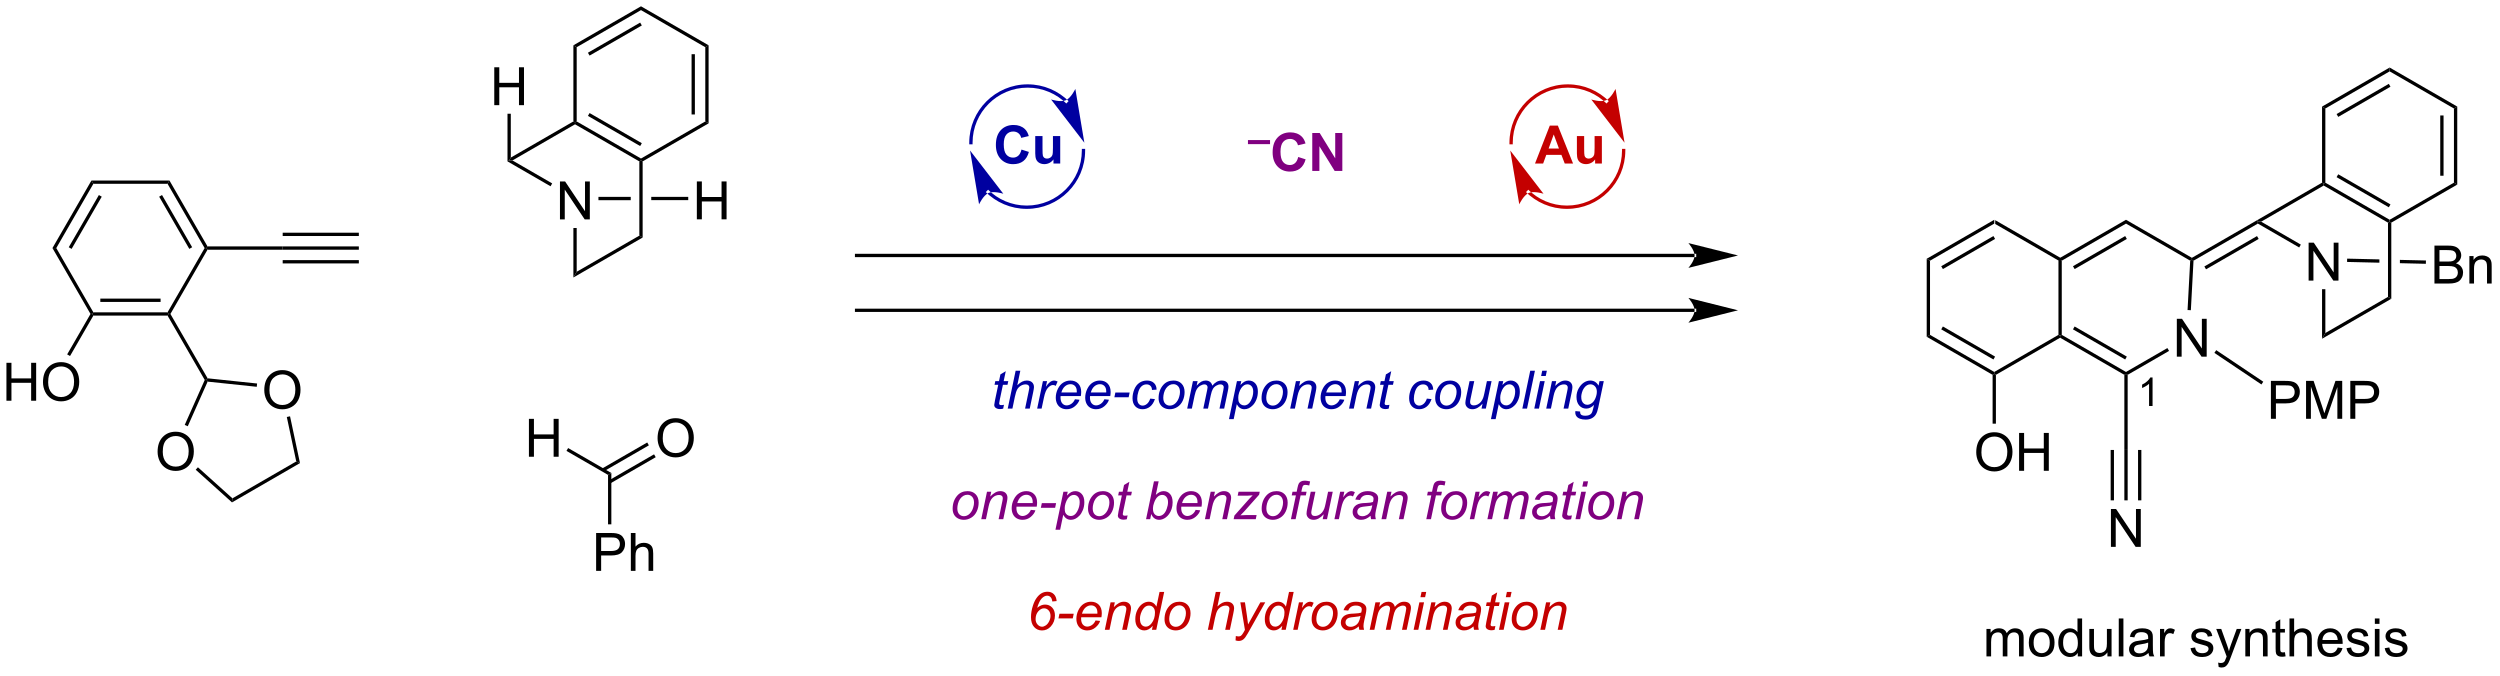 <?xml version="1.0" encoding="UTF-8"?>
<!DOCTYPE svg PUBLIC '-//W3C//DTD SVG 1.0//EN'
          'http://www.w3.org/TR/2001/REC-SVG-20010904/DTD/svg10.dtd'>
<svg stroke-dasharray="none" shape-rendering="auto" xmlns="http://www.w3.org/2000/svg" font-family="'Dialog'" text-rendering="auto" width="518" fill-opacity="1" color-interpolation="auto" color-rendering="auto" preserveAspectRatio="xMidYMid meet" font-size="12px" viewBox="0 0 518 140" fill="black" xmlns:xlink="http://www.w3.org/1999/xlink" stroke="black" image-rendering="auto" stroke-miterlimit="10" stroke-linecap="square" stroke-linejoin="miter" font-style="normal" stroke-width="1" height="140" stroke-dashoffset="0" font-weight="normal" stroke-opacity="1"
><!--Generated by the Batik Graphics2D SVG Generator--><defs id="genericDefs"
  /><g
  ><defs id="defs1"
    ><clipPath clipPathUnits="userSpaceOnUse" id="clipPath1"
      ><path d="M2.337 0.646 L390.675 0.646 L390.675 105.437 L2.337 105.437 L2.337 0.646 Z"
      /></clipPath
      ><clipPath clipPathUnits="userSpaceOnUse" id="clipPath2"
      ><path d="M0.672 61.369 L0.672 163.246 L378.212 163.246 L378.212 61.369 Z"
      /></clipPath
    ></defs
    ><g transform="scale(1.333,1.333) translate(-2.337,-0.646) matrix(1.029,0,0,1.029,1.646,-62.478)"
    ><path d="M312.018 100.354 L312.018 100.642 L311.768 100.787 L302.066 95.181 L302.066 94.604 Z" stroke="none" clip-path="url(#clipPath2)"
    /></g
    ><g transform="matrix(1.371,0,0,1.371,-0.922,-84.165)"
    ><path d="M302.066 94.604 L302.066 95.181 L292.357 100.787 L291.857 100.498 ZM301.941 97.066 L294.052 101.621 L294.302 102.054 L302.191 97.499 Z" stroke="none" clip-path="url(#clipPath2)"
    /></g
    ><g transform="matrix(1.371,0,0,1.371,-0.922,-84.165)"
    ><path d="M291.857 100.498 L292.357 100.787 L292.357 111.998 L291.857 112.287 Z" stroke="none" clip-path="url(#clipPath2)"
    /></g
    ><g transform="matrix(1.371,0,0,1.371,-0.922,-84.165)"
    ><path d="M291.857 112.287 L292.357 111.998 L302.066 117.604 L302.066 117.892 L301.816 118.037 ZM294.052 111.164 L301.941 115.718 L302.191 115.285 L294.302 110.731 Z" stroke="none" clip-path="url(#clipPath2)"
    /></g
    ><g transform="matrix(1.371,0,0,1.371,-0.922,-84.165)"
    ><path d="M302.316 118.037 L302.066 117.892 L302.066 117.604 L311.768 111.998 L312.018 112.142 L312.018 112.431 Z" stroke="none" clip-path="url(#clipPath2)"
    /></g
    ><g transform="matrix(1.371,0,0,1.371,-0.922,-84.165)"
    ><path d="M312.268 111.998 L312.018 112.142 L311.768 111.998 L311.768 100.787 L312.018 100.642 L312.268 100.787 Z" stroke="none" clip-path="url(#clipPath2)"
    /></g
    ><g transform="matrix(1.371,0,0,1.371,-0.922,-84.165)"
    ><path d="M312.268 100.787 L312.018 100.642 L312.018 100.354 L321.977 94.604 L321.977 95.181 ZM314.213 102.054 L322.102 97.499 L321.852 97.066 L313.963 101.621 Z" stroke="none" clip-path="url(#clipPath2)"
    /></g
    ><g transform="matrix(1.371,0,0,1.371,-0.922,-84.165)"
    ><path d="M321.977 117.604 L321.977 117.892 L321.727 118.037 L312.018 112.431 L312.018 112.142 L312.268 111.998 ZM322.102 115.286 L314.213 110.731 L313.963 111.164 L321.852 115.719 Z" stroke="none" clip-path="url(#clipPath2)"
    /></g
    ><g transform="matrix(1.371,0,0,1.371,-0.922,-84.165)"
    ><path d="M329.657 115.292 L329.657 109.566 L330.436 109.566 L333.443 114.061 L333.443 109.566 L334.17 109.566 L334.17 115.292 L333.391 115.292 L330.384 110.792 L330.384 115.292 L329.657 115.292 Z" stroke="none" clip-path="url(#clipPath2)"
    /></g
    ><g transform="matrix(1.371,0,0,1.371,-0.922,-84.165)"
    ><path d="M322.227 118.037 L321.977 117.892 L321.977 117.604 L328.232 113.992 L328.482 114.425 Z" stroke="none" clip-path="url(#clipPath2)"
    /></g
    ><g transform="matrix(1.371,0,0,1.371,-0.922,-84.165)"
    ><path d="M343.875 124.681 L343.875 118.955 L346.036 118.955 Q346.606 118.955 346.906 119.009 Q347.328 119.08 347.611 119.278 Q347.898 119.473 348.072 119.83 Q348.247 120.184 348.247 120.611 Q348.247 121.34 347.781 121.848 Q347.317 122.353 346.101 122.353 L344.632 122.353 L344.632 124.681 L343.875 124.681 ZM344.632 121.676 L346.114 121.676 Q346.849 121.676 347.156 121.403 Q347.466 121.129 347.466 120.634 Q347.466 120.275 347.283 120.02 Q347.101 119.762 346.804 119.681 Q346.614 119.629 346.099 119.629 L344.632 119.629 L344.632 121.676 ZM349.187 124.681 L349.187 118.955 L350.328 118.955 L351.685 123.009 Q351.872 123.574 351.958 123.856 Q352.054 123.543 352.263 122.939 L353.632 118.955 L354.653 118.955 L354.653 124.681 L353.921 124.681 L353.921 119.887 L352.257 124.681 L351.575 124.681 L349.919 119.806 L349.919 124.681 L349.187 124.681 ZM355.875 124.681 L355.875 118.955 L358.036 118.955 Q358.606 118.955 358.906 119.009 Q359.328 119.08 359.611 119.278 Q359.898 119.473 360.072 119.83 Q360.247 120.184 360.247 120.611 Q360.247 121.34 359.781 121.848 Q359.317 122.353 358.101 122.353 L356.632 122.353 L356.632 124.681 L355.875 124.681 ZM356.632 121.676 L358.114 121.676 Q358.849 121.676 359.156 121.403 Q359.466 121.129 359.466 120.634 Q359.466 120.275 359.283 120.02 Q359.101 119.762 358.804 119.681 Q358.614 119.629 358.099 119.629 L356.632 119.629 L356.632 121.676 Z" stroke="none" clip-path="url(#clipPath2)"
    /></g
    ><g transform="matrix(1.371,0,0,1.371,-0.922,-84.165)"
    ><path d="M335.333 114.723 L335.612 114.308 L342.722 119.08 L342.443 119.495 Z" stroke="none" clip-path="url(#clipPath2)"
    /></g
    ><g transform="matrix(1.371,0,0,1.371,-0.922,-84.165)"
    ><path d="M352.105 77.787 L351.605 77.498 L361.821 71.596 L361.821 72.174 ZM354.051 79.055 L361.946 74.494 L361.696 74.061 L353.801 78.622 Z" stroke="none" clip-path="url(#clipPath2)"
    /></g
    ><g transform="matrix(1.371,0,0,1.371,-0.922,-84.165)"
    ><path d="M351.605 77.498 L352.105 77.787 L352.105 88.998 L351.855 89.142 L351.605 88.998 Z" stroke="none" clip-path="url(#clipPath2)"
    /></g
    ><g transform="matrix(1.371,0,0,1.371,-0.922,-84.165)"
    ><path d="M351.855 89.431 L351.855 89.142 L352.105 88.998 L361.821 94.604 L361.821 94.892 L361.571 95.037 ZM353.801 88.163 L361.696 92.718 L361.946 92.285 L354.051 87.73 Z" stroke="none" clip-path="url(#clipPath2)"
    /></g
    ><g transform="matrix(1.371,0,0,1.371,-0.922,-84.165)"
    ><path d="M362.071 95.037 L361.821 94.892 L361.821 94.604 L371.538 88.998 L372.038 89.287 Z" stroke="none" clip-path="url(#clipPath2)"
    /></g
    ><g transform="matrix(1.371,0,0,1.371,-0.922,-84.165)"
    ><path d="M372.038 89.287 L371.538 88.998 L371.538 77.787 L372.038 77.498 ZM369.968 87.947 L369.968 78.837 L369.468 78.837 L369.468 87.947 Z" stroke="none" clip-path="url(#clipPath2)"
    /></g
    ><g transform="matrix(1.371,0,0,1.371,-0.922,-84.165)"
    ><path d="M372.038 77.498 L371.538 77.787 L361.821 72.174 L361.821 71.596 Z" stroke="none" clip-path="url(#clipPath2)"
    /></g
    ><g transform="matrix(1.371,0,0,1.371,-0.922,-84.165)"
    ><path d="M351.605 88.998 L351.855 89.142 L351.855 89.431 L342.403 94.892 L341.903 94.892 L341.793 94.667 Z" stroke="none" clip-path="url(#clipPath2)"
    /></g
    ><g transform="matrix(1.371,0,0,1.371,-0.922,-84.165)"
    ><path d="M351.605 112.583 L352.105 111.717 L361.571 106.255 L362.071 106.544 Z" stroke="none" clip-path="url(#clipPath2)"
    /></g
    ><g transform="matrix(1.371,0,0,1.371,-0.922,-84.165)"
    ><path d="M349.575 103.792 L349.575 98.066 L350.354 98.066 L353.362 102.561 L353.362 98.066 L354.088 98.066 L354.088 103.792 L353.31 103.792 L350.302 99.292 L350.302 103.792 L349.575 103.792 Z" stroke="none" clip-path="url(#clipPath2)"
    /></g
    ><g transform="matrix(1.371,0,0,1.371,-0.922,-84.165)"
    ><path d="M341.903 95.181 L341.903 94.892 L342.403 94.892 L348.4 98.358 L348.15 98.791 Z" stroke="none" clip-path="url(#clipPath2)"
    /></g
    ><g transform="matrix(1.371,0,0,1.371,-0.922,-84.165)"
    ><path d="M351.605 105.092 L352.105 105.092 L352.105 111.717 L351.605 112.583 Z" stroke="none" clip-path="url(#clipPath2)"
    /></g
    ><g transform="matrix(1.371,0,0,1.371,-0.922,-84.165)"
    ><path d="M368.592 104.238 L368.592 98.512 L370.74 98.512 Q371.396 98.512 371.792 98.686 Q372.19 98.858 372.414 99.22 Q372.638 99.582 372.638 99.975 Q372.638 100.342 372.438 100.668 Q372.24 100.991 371.839 101.191 Q372.357 101.342 372.636 101.71 Q372.917 102.077 372.917 102.577 Q372.917 102.98 372.745 103.327 Q372.576 103.671 372.326 103.858 Q372.076 104.046 371.698 104.142 Q371.323 104.238 370.776 104.238 L368.592 104.238 ZM369.349 100.918 L370.589 100.918 Q371.092 100.918 371.31 100.85 Q371.599 100.764 371.745 100.566 Q371.894 100.366 371.894 100.066 Q371.894 99.78 371.756 99.564 Q371.62 99.348 371.365 99.267 Q371.112 99.186 370.495 99.186 L369.349 99.186 L369.349 100.918 ZM369.349 103.561 L370.776 103.561 Q371.144 103.561 371.292 103.535 Q371.553 103.488 371.727 103.379 Q371.904 103.269 372.016 103.061 Q372.131 102.85 372.131 102.577 Q372.131 102.256 371.967 102.022 Q371.803 101.785 371.511 101.689 Q371.222 101.592 370.675 101.592 L369.349 101.592 L369.349 103.561 ZM373.87 104.238 L373.87 100.09 L374.503 100.09 L374.503 100.678 Q374.959 99.996 375.823 99.996 Q376.198 99.996 376.511 100.131 Q376.826 100.264 376.982 100.483 Q377.138 100.702 377.201 101.004 Q377.24 101.199 377.24 101.686 L377.24 104.238 L376.537 104.238 L376.537 101.715 Q376.537 101.285 376.454 101.072 Q376.373 100.858 376.164 100.733 Q375.956 100.605 375.675 100.605 Q375.224 100.605 374.899 100.892 Q374.573 101.176 374.573 101.973 L374.573 104.238 L373.87 104.238 Z" stroke="none" clip-path="url(#clipPath2)"
    /></g
    ><g transform="matrix(1.371,0,0,1.371,-0.922,-84.165)"
    ><path d="M355.397 100.476 L355.385 100.976 L360.271 101.092 L360.271 101.092 L360.271 100.592 L360.271 100.592 L355.397 100.476 ZM363.371 100.665 L363.371 101.165 L363.371 101.165 L367.293 101.258 L367.305 100.758 L363.371 100.665 Z" stroke="none" clip-path="url(#clipPath2)"
    /></g
    ><g transform="matrix(1.371,0,0,1.371,-0.922,-84.165)"
    ><path d="M362.071 106.544 L361.571 106.255 L361.571 95.037 L361.821 94.892 L362.071 95.037 Z" stroke="none" clip-path="url(#clipPath2)"
    /></g
    ><g transform="matrix(1.371,0,0,1.371,-0.922,-84.165)"
    ><path d="M321.977 95.181 L321.977 94.604 L331.936 100.354 L331.936 100.642 L331.678 100.782 Z" stroke="none" clip-path="url(#clipPath2)"
    /></g
    ><g transform="matrix(1.371,0,0,1.371,-0.922,-84.165)"
    ><path d="M341.793 94.667 L341.903 94.892 L341.903 95.181 L332.179 100.791 L331.936 100.642 L331.936 100.354 ZM341.777 97.067 L333.82 101.658 L334.069 102.091 L342.027 97.5 Z" stroke="none" clip-path="url(#clipPath2)"
    /></g
    ><g transform="matrix(1.371,0,0,1.371,-0.922,-84.165)"
    ><path d="M331.678 100.782 L331.936 100.642 L332.179 100.791 L331.778 108.271 L331.279 108.245 Z" stroke="none" clip-path="url(#clipPath2)"
    /></g
    ><g transform="matrix(1.371,0,0,1.371,-0.922,-84.165)"
    ><path d="M299.343 129.753 Q299.343 128.326 300.109 127.522 Q300.874 126.714 302.085 126.714 Q302.877 126.714 303.512 127.094 Q304.15 127.472 304.484 128.149 Q304.82 128.826 304.82 129.685 Q304.82 130.558 304.468 131.245 Q304.116 131.933 303.471 132.287 Q302.827 132.641 302.08 132.641 Q301.273 132.641 300.635 132.251 Q299.999 131.857 299.671 131.183 Q299.343 130.506 299.343 129.753 ZM300.124 129.764 Q300.124 130.8 300.679 131.397 Q301.236 131.99 302.077 131.99 Q302.932 131.99 303.484 131.389 Q304.038 130.787 304.038 129.683 Q304.038 128.982 303.801 128.462 Q303.564 127.941 303.109 127.654 Q302.656 127.365 302.088 127.365 Q301.283 127.365 300.702 127.92 Q300.124 128.472 300.124 129.764 ZM305.818 132.542 L305.818 126.816 L306.576 126.816 L306.576 129.167 L309.553 129.167 L309.553 126.816 L310.31 126.816 L310.31 132.542 L309.553 132.542 L309.553 129.842 L306.576 129.842 L306.576 132.542 L305.818 132.542 Z" stroke="none" clip-path="url(#clipPath2)"
    /></g
    ><g transform="matrix(1.371,0,0,1.371,-0.922,-84.165)"
    ><path d="M301.816 118.037 L302.066 117.892 L302.316 118.037 L302.316 125.42 L301.816 125.42 Z" stroke="none" clip-path="url(#clipPath2)"
    /></g
    ><g transform="matrix(1.371,0,0,1.371,-0.922,-84.165)"
    ><path d="M87.829 68.524 L87.329 68.235 L97.546 62.341 L97.546 62.918 ZM89.775 69.792 L97.671 65.237 L97.421 64.804 L89.525 69.359 Z" stroke="none" clip-path="url(#clipPath2)"
    /></g
    ><g transform="matrix(1.371,0,0,1.371,-0.922,-84.165)"
    ><path d="M87.329 68.235 L87.829 68.524 L87.829 79.743 L87.579 79.887 L87.329 79.743 Z" stroke="none" clip-path="url(#clipPath2)"
    /></g
    ><g transform="matrix(1.371,0,0,1.371,-0.922,-84.165)"
    ><path d="M87.579 80.176 L87.579 79.887 L87.829 79.743 L97.546 85.348 L97.546 85.637 L97.296 85.781 ZM89.525 78.907 L97.421 83.462 L97.671 83.029 L89.775 78.474 Z" stroke="none" clip-path="url(#clipPath2)"
    /></g
    ><g transform="matrix(1.371,0,0,1.371,-0.922,-84.165)"
    ><path d="M97.796 85.781 L97.546 85.637 L97.546 85.348 L107.263 79.743 L107.763 80.031 Z" stroke="none" clip-path="url(#clipPath2)"
    /></g
    ><g transform="matrix(1.371,0,0,1.371,-0.922,-84.165)"
    ><path d="M107.763 80.031 L107.263 79.743 L107.263 68.524 L107.763 68.235 ZM105.691 78.691 L105.691 69.576 L105.191 69.576 L105.191 78.691 Z" stroke="none" clip-path="url(#clipPath2)"
    /></g
    ><g transform="matrix(1.371,0,0,1.371,-0.922,-84.165)"
    ><path d="M107.763 68.235 L107.263 68.524 L97.546 62.918 L97.546 62.341 Z" stroke="none" clip-path="url(#clipPath2)"
    /></g
    ><g transform="matrix(1.371,0,0,1.371,-0.922,-84.165)"
    ><path d="M87.329 79.743 L87.579 79.887 L87.579 80.176 L78.12 85.637 L77.62 85.637 L77.87 85.204 Z" stroke="none" clip-path="url(#clipPath2)"
    /></g
    ><g transform="matrix(1.371,0,0,1.371,-0.922,-84.165)"
    ><path d="M87.329 103.327 L87.829 102.462 L97.296 97 L97.796 97.289 Z" stroke="none" clip-path="url(#clipPath2)"
    /></g
    ><g transform="matrix(1.371,0,0,1.371,-0.922,-84.165)"
    ><path d="M85.3 94.544 L85.3 88.818 L86.079 88.818 L89.086 93.313 L89.086 88.818 L89.813 88.818 L89.813 94.544 L89.034 94.544 L86.026 90.044 L86.026 94.544 L85.3 94.544 Z" stroke="none" clip-path="url(#clipPath2)"
    /></g
    ><g transform="matrix(1.371,0,0,1.371,-0.922,-84.165)"
    ><path d="M77.37 85.781 L77.62 85.637 L78.12 85.637 L84.125 89.109 L83.875 89.542 Z" stroke="none" clip-path="url(#clipPath2)"
    /></g
    ><g transform="matrix(1.371,0,0,1.371,-0.922,-84.165)"
    ><path d="M87.329 95.844 L87.829 95.844 L87.829 102.462 L87.329 103.327 Z" stroke="none" clip-path="url(#clipPath2)"
    /></g
    ><g transform="matrix(1.371,0,0,1.371,-0.922,-84.165)"
    ><path d="M105.987 94.537 L105.987 88.81 L106.744 88.81 L106.744 91.162 L109.721 91.162 L109.721 88.81 L110.479 88.81 L110.479 94.537 L109.721 94.537 L109.721 91.837 L106.744 91.837 L106.744 94.537 L105.987 94.537 Z" stroke="none" clip-path="url(#clipPath2)"
    /></g
    ><g transform="matrix(1.371,0,0,1.371,-0.922,-84.165)"
    ><path d="M104.686 91.138 L99.096 91.14 L99.096 91.14 L99.096 91.64 L99.096 91.64 L104.687 91.638 L104.686 91.138 ZM95.996 91.141 L91.115 91.143 L91.116 91.643 L95.996 91.641 L95.996 91.641 L95.996 91.141 Z" stroke="none" clip-path="url(#clipPath2)"
    /></g
    ><g transform="matrix(1.371,0,0,1.371,-0.922,-84.165)"
    ><path d="M97.796 97.289 L97.296 97 L97.296 85.781 L97.546 85.637 L97.796 85.781 Z" stroke="none" clip-path="url(#clipPath2)"
    /></g
    ><g transform="matrix(1.371,0,0,1.371,-0.922,-84.165)"
    ><path d="M32.033 98.63 L31.889 98.88 L31.6 98.88 L25.994 89.17 L26.283 88.67 ZM29.715 98.755 L25.16 90.865 L24.727 91.115 L29.282 99.005 Z" stroke="none" clip-path="url(#clipPath2)"
    /></g
    ><g transform="matrix(1.371,0,0,1.371,-0.922,-84.165)"
    ><path d="M26.283 88.67 L25.994 89.17 L14.783 89.17 L14.494 88.67 Z" stroke="none" clip-path="url(#clipPath2)"
    /></g
    ><g transform="matrix(1.371,0,0,1.371,-0.922,-84.165)"
    ><path d="M14.494 88.67 L14.783 89.17 L9.177 98.88 L8.6 98.88 ZM15.617 90.865 L11.062 98.755 L11.495 99.005 L16.05 91.115 Z" stroke="none" clip-path="url(#clipPath2)"
    /></g
    ><g transform="matrix(1.371,0,0,1.371,-0.922,-84.165)"
    ><path d="M8.6 98.88 L9.177 98.88 L14.783 108.589 L14.639 108.839 L14.35 108.839 Z" stroke="none" clip-path="url(#clipPath2)"
    /></g
    ><g transform="matrix(1.371,0,0,1.371,-0.922,-84.165)"
    ><path d="M14.783 109.089 L14.639 108.839 L14.783 108.589 L25.994 108.589 L26.139 108.839 L25.994 109.089 ZM15.834 107.019 L24.944 107.019 L24.944 106.519 L15.834 106.519 Z" stroke="none" clip-path="url(#clipPath2)"
    /></g
    ><g transform="matrix(1.371,0,0,1.371,-0.922,-84.165)"
    ><path d="M26.427 108.839 L26.139 108.839 L25.994 108.589 L31.6 98.88 L31.889 98.88 L32.033 99.13 Z" stroke="none" clip-path="url(#clipPath2)"
    /></g
    ><g transform="matrix(1.371,0,0,1.371,-0.922,-84.165)"
    ><path d="M32.033 99.13 L31.889 98.88 L32.033 98.63 L43.396 98.63 L43.396 99.13 Z" stroke="none" clip-path="url(#clipPath2)"
    /></g
    ><g transform="matrix(1.371,0,0,1.371,-0.922,-84.165)"
    ><path d="M25.994 109.089 L26.139 108.839 L26.427 108.839 L32.049 118.563 L31.896 118.798 L31.616 118.813 Z" stroke="none" clip-path="url(#clipPath2)"
    /></g
    ><g transform="matrix(1.371,0,0,1.371,-0.922,-84.165)"
    ><path d="M43.396 99.13 L43.396 98.63 L54.904 98.63 L54.904 99.13 ZM43.396 97.058 L54.904 97.058 L54.904 96.558 L43.396 96.558 ZM43.396 101.201 L54.904 101.201 L54.904 100.701 L43.396 100.701 Z" stroke="none" clip-path="url(#clipPath2)"
    /></g
    ><g transform="matrix(1.371,0,0,1.371,-0.922,-84.165)"
    ><path d="M1.645 121.948 L1.645 116.221 L2.402 116.221 L2.402 118.573 L5.379 118.573 L5.379 116.221 L6.137 116.221 L6.137 121.948 L5.379 121.948 L5.379 119.247 L2.402 119.247 L2.402 121.948 L1.645 121.948 ZM7.169 119.159 Q7.169 117.732 7.935 116.927 Q8.7 116.12 9.912 116.12 Q10.703 116.12 11.338 116.5 Q11.977 116.878 12.31 117.555 Q12.646 118.232 12.646 119.091 Q12.646 119.963 12.294 120.651 Q11.943 121.338 11.297 121.693 Q10.654 122.047 9.906 122.047 Q9.099 122.047 8.461 121.656 Q7.825 121.263 7.497 120.588 Q7.169 119.911 7.169 119.159 ZM7.95 119.169 Q7.95 120.206 8.505 120.802 Q9.062 121.396 9.904 121.396 Q10.758 121.396 11.31 120.794 Q11.865 120.193 11.865 119.088 Q11.865 118.388 11.628 117.867 Q11.391 117.346 10.935 117.06 Q10.482 116.771 9.914 116.771 Q9.109 116.771 8.529 117.326 Q7.95 117.878 7.95 119.169 Z" stroke="none" clip-path="url(#clipPath2)"
    /></g
    ><g transform="matrix(1.371,0,0,1.371,-0.922,-84.165)"
    ><path d="M14.35 108.839 L14.639 108.839 L14.783 109.089 L11.256 115.197 L10.823 114.947 Z" stroke="none" clip-path="url(#clipPath2)"
    /></g
    ><g transform="matrix(1.371,0,0,1.371,-0.922,-84.165)"
    ><path d="M24.49 129.674 Q24.49 128.247 25.256 127.442 Q26.021 126.635 27.232 126.635 Q28.024 126.635 28.66 127.015 Q29.297 127.393 29.631 128.07 Q29.967 128.747 29.967 129.607 Q29.967 130.479 29.615 131.166 Q29.264 131.854 28.618 132.208 Q27.975 132.562 27.227 132.562 Q26.42 132.562 25.782 132.172 Q25.146 131.778 24.818 131.104 Q24.49 130.427 24.49 129.674 ZM25.271 129.685 Q25.271 130.721 25.826 131.317 Q26.383 131.911 27.225 131.911 Q28.079 131.911 28.631 131.31 Q29.186 130.708 29.186 129.604 Q29.186 128.903 28.949 128.383 Q28.712 127.862 28.256 127.575 Q27.803 127.286 27.235 127.286 Q26.43 127.286 25.85 127.841 Q25.271 128.393 25.271 129.685 Z" stroke="none" clip-path="url(#clipPath2)"
    /></g
    ><g transform="matrix(1.371,0,0,1.371,-0.922,-84.165)"
    ><path d="M40.613 120.361 Q40.613 118.934 41.378 118.13 Q42.144 117.322 43.355 117.322 Q44.147 117.322 44.782 117.703 Q45.42 118.08 45.753 118.757 Q46.089 119.434 46.089 120.294 Q46.089 121.166 45.738 121.854 Q45.386 122.541 44.74 122.895 Q44.097 123.249 43.35 123.249 Q42.542 123.249 41.904 122.859 Q41.269 122.466 40.941 121.791 Q40.613 121.114 40.613 120.361 ZM41.394 120.372 Q41.394 121.408 41.949 122.005 Q42.506 122.598 43.347 122.598 Q44.201 122.598 44.753 121.997 Q45.308 121.395 45.308 120.291 Q45.308 119.591 45.071 119.07 Q44.834 118.549 44.378 118.263 Q43.925 117.973 43.358 117.973 Q42.553 117.973 41.972 118.528 Q41.394 119.08 41.394 120.372 Z" stroke="none" clip-path="url(#clipPath2)"
    /></g
    ><g transform="matrix(1.371,0,0,1.371,-0.922,-84.165)"
    ><path d="M31.616 118.813 L31.896 118.798 L32.051 119.066 L29.048 125.809 L28.591 125.605 Z" stroke="none" clip-path="url(#clipPath2)"
    /></g
    ><g transform="matrix(1.371,0,0,1.371,-0.922,-84.165)"
    ><path d="M30.251 132.382 L30.585 132.011 L35.799 136.703 L35.735 137.317 Z" stroke="none" clip-path="url(#clipPath2)"
    /></g
    ><g transform="matrix(1.371,0,0,1.371,-0.922,-84.165)"
    ><path d="M35.735 137.317 L35.799 136.703 L45.444 131.127 L46.009 131.378 Z" stroke="none" clip-path="url(#clipPath2)"
    /></g
    ><g transform="matrix(1.371,0,0,1.371,-0.922,-84.165)"
    ><path d="M46.009 131.378 L45.444 131.127 L44.017 124.41 L44.506 124.306 Z" stroke="none" clip-path="url(#clipPath2)"
    /></g
    ><g transform="matrix(1.371,0,0,1.371,-0.922,-84.165)"
    ><path d="M39.527 119.349 L39.475 119.846 L32.051 119.066 L31.896 118.798 L32.049 118.563 Z" stroke="none" clip-path="url(#clipPath2)"
    /></g
    ><g transform="matrix(1.371,0,0,1.371,-0.922,-84.165)"
    ><path d="M75.372 77.283 L75.372 71.557 L76.13 71.557 L76.13 73.908 L79.106 73.908 L79.106 71.557 L79.864 71.557 L79.864 77.283 L79.106 77.283 L79.106 74.583 L76.13 74.583 L76.13 77.283 L75.372 77.283 Z" stroke="none" clip-path="url(#clipPath2)"
    /></g
    ><g transform="matrix(1.371,0,0,1.371,-0.922,-84.165)"
    ><path d="M77.87 85.204 L77.62 85.637 L77.37 85.781 L77.37 78.583 L77.87 78.583 Z" stroke="none" clip-path="url(#clipPath2)"
    /></g
    ><g transform="matrix(1.371,0,0,1.371,-0.922,-84.165)"
    ><path d="M325.99 122.751 L325.462 122.751 L325.462 119.39 Q325.271 119.572 324.962 119.753 Q324.654 119.935 324.408 120.027 L324.408 119.517 Q324.849 119.308 325.179 119.013 Q325.511 118.716 325.65 118.439 L325.99 118.439 L325.99 122.751 Z" stroke="none" clip-path="url(#clipPath2)"
    /></g
    ><g transform="matrix(1.371,0,0,1.371,-0.922,-84.165)"
    ><path d="M100.052 127.629 Q100.052 126.202 100.818 125.397 Q101.583 124.59 102.794 124.59 Q103.586 124.59 104.221 124.97 Q104.859 125.348 105.193 126.025 Q105.528 126.702 105.528 127.561 Q105.528 128.434 105.177 129.121 Q104.825 129.809 104.18 130.163 Q103.536 130.517 102.789 130.517 Q101.982 130.517 101.344 130.126 Q100.708 129.733 100.38 129.059 Q100.052 128.381 100.052 127.629 ZM100.833 127.639 Q100.833 128.676 101.388 129.272 Q101.945 129.866 102.786 129.866 Q103.641 129.866 104.193 129.264 Q104.747 128.663 104.747 127.558 Q104.747 126.858 104.51 126.337 Q104.273 125.816 103.818 125.53 Q103.364 125.241 102.797 125.241 Q101.992 125.241 101.411 125.796 Q100.833 126.348 100.833 127.639 Z" stroke="none" clip-path="url(#clipPath2)"
    /></g
    ><g transform="matrix(1.371,0,0,1.371,-0.922,-84.165)"
    ><path d="M92.941 134.429 L99.771 130.486 L99.521 130.053 L92.691 133.996 ZM91.906 132.637 L98.736 128.694 L98.486 128.261 L91.656 132.204 Z" stroke="none" clip-path="url(#clipPath2)"
    /></g
    ><g transform="matrix(1.371,0,0,1.371,-0.922,-84.165)"
    ><path d="M80.609 130.418 L80.609 124.691 L81.366 124.691 L81.366 127.043 L84.343 127.043 L84.343 124.691 L85.101 124.691 L85.101 130.418 L84.343 130.418 L84.343 127.717 L81.366 127.717 L81.366 130.418 L80.609 130.418 Z" stroke="none" clip-path="url(#clipPath2)"
    /></g
    ><g transform="matrix(1.371,0,0,1.371,-0.922,-84.165)"
    ><path d="M93.066 132.874 L92.566 133.162 L86.284 129.535 L86.534 129.102 Z" stroke="none" clip-path="url(#clipPath2)"
    /></g
    ><g transform="matrix(1.371,0,0,1.371,-0.922,-84.165)"
    ><path d="M90.765 147.668 L90.765 141.941 L92.927 141.941 Q93.497 141.941 93.796 141.996 Q94.218 142.066 94.502 142.264 Q94.789 142.46 94.963 142.816 Q95.138 143.171 95.138 143.598 Q95.138 144.327 94.671 144.835 Q94.208 145.34 92.992 145.34 L91.523 145.34 L91.523 147.668 L90.765 147.668 ZM91.523 144.663 L93.005 144.663 Q93.739 144.663 94.046 144.389 Q94.356 144.116 94.356 143.621 Q94.356 143.262 94.174 143.006 Q93.992 142.749 93.695 142.668 Q93.505 142.616 92.989 142.616 L91.523 142.616 L91.523 144.663 ZM96.013 147.668 L96.013 141.941 L96.716 141.941 L96.716 143.996 Q97.208 143.426 97.958 143.426 Q98.419 143.426 98.757 143.608 Q99.099 143.788 99.244 144.108 Q99.39 144.428 99.39 145.038 L99.39 147.668 L98.687 147.668 L98.687 145.038 Q98.687 144.512 98.458 144.272 Q98.231 144.03 97.812 144.03 Q97.5 144.03 97.224 144.194 Q96.95 144.355 96.833 144.634 Q96.716 144.91 96.716 145.397 L96.716 147.668 L96.013 147.668 Z" stroke="none" clip-path="url(#clipPath2)"
    /></g
    ><g transform="matrix(1.371,0,0,1.371,-0.922,-84.165)"
    ><path d="M92.566 133.162 L93.066 132.874 L93.066 140.633 L92.566 140.633 Z" stroke="none" clip-path="url(#clipPath2)"
    /></g
    ><g transform="matrix(1.371,0,0,1.371,-0.922,-84.165)"
    ><path d="M300.886 160.589 L300.886 156.441 L301.513 156.441 L301.513 157.022 Q301.709 156.717 302.032 156.532 Q302.357 156.347 302.771 156.347 Q303.232 156.347 303.526 156.54 Q303.823 156.73 303.943 157.074 Q304.435 156.347 305.224 156.347 Q305.841 156.347 306.172 156.688 Q306.505 157.029 306.505 157.74 L306.505 160.589 L305.808 160.589 L305.808 157.975 Q305.808 157.553 305.737 157.368 Q305.67 157.183 305.49 157.071 Q305.31 156.957 305.068 156.957 Q304.63 156.957 304.341 157.248 Q304.052 157.537 304.052 158.178 L304.052 160.589 L303.349 160.589 L303.349 157.894 Q303.349 157.425 303.177 157.191 Q303.005 156.957 302.615 156.957 Q302.318 156.957 302.065 157.113 Q301.815 157.269 301.701 157.571 Q301.589 157.87 301.589 158.436 L301.589 160.589 L300.886 160.589 ZM307.287 158.514 Q307.287 157.363 307.927 156.808 Q308.464 156.347 309.232 156.347 Q310.089 156.347 310.63 156.907 Q311.175 157.467 311.175 158.457 Q311.175 159.256 310.933 159.717 Q310.693 160.175 310.235 160.43 Q309.776 160.683 309.232 160.683 Q308.362 160.683 307.823 160.126 Q307.287 159.566 307.287 158.514 ZM308.011 158.514 Q308.011 159.311 308.357 159.709 Q308.706 160.105 309.232 160.105 Q309.755 160.105 310.102 159.707 Q310.451 159.308 310.451 158.49 Q310.451 157.722 310.102 157.326 Q309.753 156.928 309.232 156.928 Q308.706 156.928 308.357 157.324 Q308.011 157.717 308.011 158.514 ZM314.689 160.589 L314.689 160.066 Q314.296 160.683 313.53 160.683 Q313.033 160.683 312.616 160.41 Q312.202 160.136 311.973 159.647 Q311.744 159.154 311.744 158.519 Q311.744 157.897 311.95 157.391 Q312.158 156.886 312.572 156.618 Q312.986 156.347 313.499 156.347 Q313.874 156.347 314.166 156.506 Q314.46 156.662 314.642 156.917 L314.642 154.863 L315.343 154.863 L315.343 160.589 L314.689 160.589 ZM312.468 158.519 Q312.468 159.316 312.804 159.712 Q313.14 160.105 313.595 160.105 Q314.056 160.105 314.379 159.727 Q314.702 159.35 314.702 158.576 Q314.702 157.725 314.374 157.326 Q314.046 156.928 313.564 156.928 Q313.095 156.928 312.78 157.311 Q312.468 157.694 312.468 158.519 ZM319.167 160.589 L319.167 159.98 Q318.683 160.683 317.849 160.683 Q317.482 160.683 317.164 160.542 Q316.847 160.402 316.69 160.188 Q316.537 159.975 316.474 159.667 Q316.433 159.459 316.433 159.011 L316.433 156.441 L317.136 156.441 L317.136 158.74 Q317.136 159.292 317.177 159.482 Q317.245 159.761 317.459 159.92 Q317.675 160.076 317.99 160.076 Q318.308 160.076 318.584 159.915 Q318.862 159.753 318.977 159.475 Q319.091 159.194 319.091 158.662 L319.091 156.441 L319.795 156.441 L319.795 160.589 L319.167 160.589 ZM320.882 160.589 L320.882 154.863 L321.585 154.863 L321.585 160.589 L320.882 160.589 ZM325.38 160.076 Q324.99 160.41 324.628 160.548 Q324.269 160.683 323.854 160.683 Q323.17 160.683 322.802 160.35 Q322.435 160.014 322.435 159.495 Q322.435 159.191 322.573 158.938 Q322.714 158.686 322.938 158.535 Q323.162 158.381 323.443 158.303 Q323.651 158.248 324.068 158.199 Q324.92 158.097 325.323 157.957 Q325.326 157.811 325.326 157.772 Q325.326 157.342 325.128 157.167 Q324.857 156.928 324.326 156.928 Q323.831 156.928 323.594 157.102 Q323.357 157.277 323.245 157.717 L322.558 157.623 Q322.651 157.183 322.865 156.912 Q323.081 156.639 323.487 156.493 Q323.894 156.347 324.427 156.347 Q324.959 156.347 325.289 156.472 Q325.623 156.597 325.779 156.787 Q325.935 156.975 325.998 157.264 Q326.034 157.444 326.034 157.912 L326.034 158.85 Q326.034 159.832 326.078 160.092 Q326.123 160.35 326.255 160.589 L325.521 160.589 Q325.412 160.37 325.38 160.076 ZM325.323 158.506 Q324.94 158.662 324.175 158.772 Q323.74 158.834 323.56 158.912 Q323.38 158.99 323.282 159.141 Q323.185 159.292 323.185 159.475 Q323.185 159.756 323.399 159.944 Q323.612 160.131 324.021 160.131 Q324.427 160.131 324.743 159.954 Q325.06 159.777 325.209 159.467 Q325.323 159.23 325.323 158.764 L325.323 158.506 ZM327.116 160.589 L327.116 156.441 L327.749 156.441 L327.749 157.069 Q327.991 156.628 328.194 156.488 Q328.4 156.347 328.647 156.347 Q329.002 156.347 329.369 156.574 L329.127 157.225 Q328.869 157.074 328.611 157.074 Q328.382 157.074 328.197 157.212 Q328.015 157.35 327.937 157.597 Q327.819 157.972 327.819 158.417 L327.819 160.589 L327.116 160.589 ZM331.729 159.35 L332.425 159.24 Q332.482 159.66 332.75 159.884 Q333.019 160.105 333.498 160.105 Q333.982 160.105 334.216 159.907 Q334.451 159.709 334.451 159.444 Q334.451 159.207 334.245 159.069 Q334.099 158.975 333.526 158.832 Q332.753 158.636 332.453 158.493 Q332.154 158.35 332 158.1 Q331.847 157.847 331.847 157.542 Q331.847 157.264 331.972 157.029 Q332.099 156.792 332.318 156.636 Q332.482 156.514 332.766 156.43 Q333.05 156.347 333.373 156.347 Q333.862 156.347 334.229 156.488 Q334.599 156.628 334.774 156.868 Q334.951 157.107 335.019 157.511 L334.331 157.605 Q334.284 157.285 334.058 157.105 Q333.834 156.925 333.425 156.925 Q332.94 156.925 332.732 157.087 Q332.526 157.245 332.526 157.459 Q332.526 157.597 332.612 157.707 Q332.698 157.819 332.88 157.894 Q332.987 157.933 333.503 158.074 Q334.248 158.272 334.542 158.399 Q334.839 158.527 335.005 158.769 Q335.175 159.011 335.175 159.37 Q335.175 159.722 334.969 160.032 Q334.763 160.342 334.375 160.514 Q333.99 160.683 333.503 160.683 Q332.693 160.683 332.269 160.347 Q331.847 160.011 331.729 159.35 ZM335.979 162.188 L335.901 161.527 Q336.13 161.589 336.302 161.589 Q336.537 161.589 336.677 161.511 Q336.818 161.433 336.909 161.292 Q336.974 161.188 337.123 160.769 Q337.144 160.712 337.185 160.597 L335.612 156.441 L336.37 156.441 L337.232 158.842 Q337.401 159.3 337.534 159.803 Q337.654 159.319 337.823 158.857 L338.709 156.441 L339.412 156.441 L337.834 160.66 Q337.581 161.345 337.44 161.602 Q337.253 161.949 337.011 162.11 Q336.769 162.274 336.433 162.274 Q336.229 162.274 335.979 162.188 ZM340.011 160.589 L340.011 156.441 L340.644 156.441 L340.644 157.029 Q341.099 156.347 341.964 156.347 Q342.339 156.347 342.651 156.482 Q342.966 156.615 343.123 156.834 Q343.279 157.053 343.341 157.355 Q343.38 157.55 343.38 158.037 L343.38 160.589 L342.677 160.589 L342.677 158.066 Q342.677 157.636 342.594 157.423 Q342.513 157.209 342.305 157.084 Q342.097 156.957 341.815 156.957 Q341.365 156.957 341.039 157.243 Q340.714 157.527 340.714 158.324 L340.714 160.589 L340.011 160.589 ZM345.994 159.959 L346.095 160.582 Q345.798 160.644 345.564 160.644 Q345.181 160.644 344.97 160.524 Q344.759 160.402 344.673 160.204 Q344.588 160.006 344.588 159.373 L344.588 156.988 L344.072 156.988 L344.072 156.441 L344.588 156.441 L344.588 155.412 L345.288 154.99 L345.288 156.441 L345.994 156.441 L345.994 156.988 L345.288 156.988 L345.288 159.412 Q345.288 159.714 345.325 159.8 Q345.361 159.886 345.444 159.938 Q345.53 159.988 345.687 159.988 Q345.804 159.988 345.994 159.959 ZM346.683 160.589 L346.683 154.863 L347.386 154.863 L347.386 156.917 Q347.878 156.347 348.628 156.347 Q349.089 156.347 349.427 156.529 Q349.769 156.709 349.914 157.029 Q350.06 157.35 350.06 157.959 L350.06 160.589 L349.357 160.589 L349.357 157.959 Q349.357 157.433 349.128 157.194 Q348.901 156.951 348.482 156.951 Q348.17 156.951 347.894 157.115 Q347.62 157.277 347.503 157.555 Q347.386 157.832 347.386 158.319 L347.386 160.589 L346.683 160.589 ZM353.97 159.253 L354.697 159.342 Q354.525 159.98 354.059 160.332 Q353.595 160.683 352.874 160.683 Q351.963 160.683 351.429 160.123 Q350.897 159.561 350.897 158.55 Q350.897 157.503 351.437 156.925 Q351.976 156.347 352.835 156.347 Q353.666 156.347 354.192 156.915 Q354.72 157.48 354.72 158.506 Q354.72 158.569 354.718 158.694 L351.624 158.694 Q351.663 159.378 352.009 159.743 Q352.358 160.105 352.877 160.105 Q353.265 160.105 353.538 159.902 Q353.812 159.699 353.97 159.253 ZM351.663 158.115 L353.978 158.115 Q353.931 157.592 353.713 157.332 Q353.377 156.925 352.843 156.925 Q352.358 156.925 352.028 157.251 Q351.697 157.574 351.663 158.115 ZM355.3 159.35 L355.995 159.24 Q356.052 159.66 356.321 159.884 Q356.589 160.105 357.068 160.105 Q357.552 160.105 357.787 159.907 Q358.021 159.709 358.021 159.444 Q358.021 159.207 357.815 159.069 Q357.67 158.975 357.097 158.832 Q356.323 158.636 356.024 158.493 Q355.724 158.35 355.571 158.1 Q355.417 157.847 355.417 157.542 Q355.417 157.264 355.542 157.029 Q355.67 156.792 355.888 156.636 Q356.052 156.514 356.336 156.43 Q356.62 156.347 356.943 156.347 Q357.433 156.347 357.8 156.488 Q358.17 156.628 358.344 156.868 Q358.521 157.107 358.589 157.511 L357.901 157.605 Q357.854 157.285 357.628 157.105 Q357.404 156.925 356.995 156.925 Q356.511 156.925 356.302 157.087 Q356.097 157.245 356.097 157.459 Q356.097 157.597 356.183 157.707 Q356.269 157.819 356.451 157.894 Q356.558 157.933 357.073 158.074 Q357.818 158.272 358.112 158.399 Q358.409 158.527 358.576 158.769 Q358.745 159.011 358.745 159.37 Q358.745 159.722 358.539 160.032 Q358.334 160.342 357.946 160.514 Q357.56 160.683 357.073 160.683 Q356.263 160.683 355.839 160.347 Q355.417 160.011 355.3 159.35 ZM359.584 155.67 L359.584 154.863 L360.287 154.863 L360.287 155.67 L359.584 155.67 ZM359.584 160.589 L359.584 156.441 L360.287 156.441 L360.287 160.589 L359.584 160.589 ZM361.077 159.35 L361.772 159.24 Q361.83 159.66 362.098 159.884 Q362.366 160.105 362.845 160.105 Q363.33 160.105 363.564 159.907 Q363.798 159.709 363.798 159.444 Q363.798 159.207 363.593 159.069 Q363.447 158.975 362.874 158.832 Q362.101 158.636 361.801 158.493 Q361.502 158.35 361.348 158.1 Q361.194 157.847 361.194 157.542 Q361.194 157.264 361.319 157.029 Q361.447 156.792 361.666 156.636 Q361.83 156.514 362.114 156.43 Q362.397 156.347 362.72 156.347 Q363.21 156.347 363.577 156.488 Q363.947 156.628 364.121 156.868 Q364.298 157.107 364.366 157.511 L363.679 157.605 Q363.632 157.285 363.405 157.105 Q363.181 156.925 362.772 156.925 Q362.288 156.925 362.08 157.087 Q361.874 157.245 361.874 157.459 Q361.874 157.597 361.96 157.707 Q362.046 157.819 362.228 157.894 Q362.335 157.933 362.851 158.074 Q363.595 158.272 363.89 158.399 Q364.187 158.527 364.353 158.769 Q364.522 159.011 364.522 159.37 Q364.522 159.722 364.317 160.032 Q364.111 160.342 363.723 160.514 Q363.338 160.683 362.851 160.683 Q362.041 160.683 361.616 160.347 Q361.194 160.011 361.077 159.35 Z" stroke="none" clip-path="url(#clipPath2)"
    /></g
    ><g transform="matrix(1.371,0,0,1.371,-0.922,-84.165)"
    ><path d="M321.727 118.037 L321.977 117.892 L322.227 118.037 L322.227 129.392 L321.727 129.392 Z" stroke="none" clip-path="url(#clipPath2)"
    /></g
    ><g transform="matrix(1.371,0,0,1.371,-0.922,-84.165)"
    ><path d="M319.698 144.042 L319.698 138.316 L320.476 138.316 L323.484 142.81 L323.484 138.316 L324.211 138.316 L324.211 144.042 L323.432 144.042 L320.424 139.542 L320.424 144.042 L319.698 144.042 Z" stroke="none" clip-path="url(#clipPath2)"
    /></g
    ><g transform="matrix(1.371,0,0,1.371,-0.922,-84.165)"
    ><path d="M321.727 129.392 L322.227 129.392 L322.227 137.008 L321.727 137.008 ZM323.797 129.392 L323.797 137.008 L324.297 137.008 L324.297 129.392 ZM319.657 129.392 L319.657 137.008 L320.157 137.008 L320.157 129.392 Z" stroke="none" clip-path="url(#clipPath2)"
    /></g
    ><g transform="matrix(1.371,0,0,1.371,-0.922,-84.165)"
    ><path d="M256.775 108.536 L256.775 108.536 L130.128 108.536 L129.878 108.536 L129.878 108.036 L130.128 108.036 L256.775 108.036 L257.025 108.036 L257.025 108.536 ZM263.34 108.286 L255.84 106.411 C255.84 106.411 256.775 107.465 256.775 108.286 C256.775 109.106 255.84 110.161 255.84 110.161 Z" stroke="none" clip-path="url(#clipPath2)"
    /></g
    ><g transform="matrix(1.371,0,0,1.371,-0.922,-84.165)"
    ><path d="M256.775 100.25 L256.775 100.25 L130.128 100.25 L129.878 100.25 L129.878 99.75 L130.128 99.75 L256.775 99.75 L257.025 99.75 L257.025 100.25 ZM263.34 100 L255.84 98.125 C255.84 98.125 256.775 99.179 256.775 100 C256.775 100.821 255.84 101.875 255.84 101.875 Z" stroke="none" clip-path="url(#clipPath2)"
    /></g
    ><g fill="rgb(0,0,160)" transform="matrix(1.371,0,0,1.371,-0.922,-84.165)" stroke="rgb(0,0,160)"
    ><path d="M152.401 122.567 L152.284 123.148 Q152.029 123.213 151.792 123.213 Q151.37 123.213 151.12 123.005 Q150.932 122.849 150.932 122.58 Q150.932 122.442 151.034 121.95 L151.537 119.541 L150.979 119.541 L151.091 118.995 L151.651 118.995 L151.865 117.974 L152.675 117.487 L152.357 118.995 L153.052 118.995 L152.935 119.541 L152.245 119.541 L151.763 121.833 Q151.675 122.27 151.675 122.356 Q151.675 122.481 151.745 122.549 Q151.818 122.614 151.982 122.614 Q152.216 122.614 152.401 122.567 ZM152.97 123.143 L154.166 117.416 L154.874 117.416 L154.416 119.614 Q154.811 119.231 155.15 119.067 Q155.491 118.901 155.85 118.901 Q156.366 118.901 156.65 119.171 Q156.936 119.442 156.936 119.888 Q156.936 120.106 156.811 120.692 L156.298 123.143 L155.593 123.143 L156.119 120.63 Q156.233 120.083 156.233 119.942 Q156.233 119.739 156.093 119.612 Q155.952 119.481 155.686 119.481 Q155.304 119.481 154.955 119.685 Q154.608 119.885 154.41 120.234 Q154.212 120.583 154.048 121.362 L153.679 123.143 L152.97 123.143 ZM157.419 123.143 L158.287 118.995 L158.912 118.995 L158.737 119.841 Q159.057 119.362 159.362 119.132 Q159.669 118.901 159.99 118.901 Q160.201 118.901 160.511 119.052 L160.221 119.708 Q160.037 119.575 159.818 119.575 Q159.448 119.575 159.057 119.989 Q158.667 120.403 158.443 121.479 L158.091 123.143 L157.419 123.143 ZM163.13 121.731 L163.818 121.802 Q163.669 122.315 163.136 122.776 Q162.604 123.237 161.865 123.237 Q161.404 123.237 161.018 123.023 Q160.636 122.81 160.432 122.403 Q160.232 121.997 160.232 121.479 Q160.232 120.799 160.547 120.161 Q160.862 119.52 161.362 119.211 Q161.862 118.901 162.443 118.901 Q163.185 118.901 163.628 119.362 Q164.073 119.823 164.073 120.62 Q164.073 120.924 164.018 121.245 L160.964 121.245 Q160.948 121.364 160.948 121.463 Q160.948 122.044 161.214 122.351 Q161.482 122.659 161.87 122.659 Q162.232 122.659 162.583 122.421 Q162.935 122.182 163.13 121.731 ZM161.076 120.705 L163.404 120.705 Q163.409 120.596 163.409 120.549 Q163.409 120.018 163.143 119.734 Q162.878 119.45 162.458 119.45 Q162.005 119.45 161.633 119.763 Q161.261 120.075 161.076 120.705 ZM167.58 121.731 L168.267 121.802 Q168.119 122.315 167.585 122.776 Q167.054 123.237 166.314 123.237 Q165.853 123.237 165.468 123.023 Q165.085 122.81 164.882 122.403 Q164.681 121.997 164.681 121.479 Q164.681 120.799 164.996 120.161 Q165.311 119.52 165.811 119.211 Q166.311 118.901 166.892 118.901 Q167.634 118.901 168.077 119.362 Q168.522 119.823 168.522 120.62 Q168.522 120.924 168.468 121.245 L165.413 121.245 Q165.397 121.364 165.397 121.463 Q165.397 122.044 165.663 122.351 Q165.931 122.659 166.319 122.659 Q166.681 122.659 167.033 122.421 Q167.384 122.182 167.58 121.731 ZM165.525 120.705 L167.853 120.705 Q167.858 120.596 167.858 120.549 Q167.858 120.018 167.593 119.734 Q167.327 119.45 166.908 119.45 Q166.455 119.45 166.082 119.763 Q165.71 120.075 165.525 120.705 ZM169.089 121.424 L169.237 120.716 L171.393 120.716 L171.248 121.424 L169.089 121.424 ZM174.511 121.63 L175.216 121.705 Q174.951 122.481 174.461 122.859 Q173.971 123.237 173.346 123.237 Q172.669 123.237 172.25 122.799 Q171.831 122.362 171.831 121.575 Q171.831 120.895 172.099 120.239 Q172.37 119.583 172.87 119.242 Q173.373 118.901 174.018 118.901 Q174.685 118.901 175.076 119.278 Q175.466 119.653 175.466 120.276 L174.771 120.323 Q174.768 119.927 174.542 119.705 Q174.318 119.481 173.951 119.481 Q173.526 119.481 173.214 119.752 Q172.901 120.02 172.721 120.57 Q172.544 121.12 172.544 121.627 Q172.544 122.159 172.779 122.424 Q173.013 122.69 173.357 122.69 Q173.701 122.69 174.016 122.429 Q174.331 122.166 174.511 121.63 ZM175.771 121.567 Q175.771 120.354 176.487 119.557 Q177.076 118.901 178.034 118.901 Q178.784 118.901 179.242 119.37 Q179.701 119.838 179.701 120.635 Q179.701 121.349 179.412 121.966 Q179.123 122.58 178.589 122.909 Q178.057 123.237 177.466 123.237 Q176.982 123.237 176.586 123.031 Q176.19 122.823 175.979 122.445 Q175.771 122.065 175.771 121.567 ZM176.479 121.497 Q176.479 122.083 176.761 122.388 Q177.042 122.69 177.474 122.69 Q177.701 122.69 177.922 122.599 Q178.146 122.505 178.336 122.317 Q178.529 122.13 178.664 121.89 Q178.8 121.651 178.88 121.372 Q179.003 120.987 179.003 120.63 Q179.003 120.067 178.719 119.757 Q178.435 119.448 178.005 119.448 Q177.675 119.448 177.401 119.606 Q177.128 119.763 176.906 120.067 Q176.685 120.372 176.581 120.778 Q176.479 121.182 176.479 121.497 ZM180.093 123.143 L180.96 118.995 L181.666 118.995 L181.522 119.677 Q181.916 119.237 182.225 119.07 Q182.538 118.901 182.9 118.901 Q183.288 118.901 183.546 119.106 Q183.806 119.31 183.889 119.677 Q184.205 119.286 184.554 119.093 Q184.905 118.901 185.291 118.901 Q185.811 118.901 186.069 119.148 Q186.33 119.393 186.33 119.838 Q186.33 120.028 186.241 120.471 L185.681 123.143 L184.975 123.143 L185.546 120.401 Q185.619 120.065 185.619 119.919 Q185.619 119.716 185.488 119.599 Q185.361 119.481 185.126 119.481 Q184.811 119.481 184.483 119.674 Q184.155 119.864 183.973 120.177 Q183.791 120.487 183.655 121.13 L183.233 123.143 L182.525 123.143 L183.111 120.341 Q183.173 120.057 183.173 119.935 Q183.173 119.731 183.046 119.606 Q182.921 119.481 182.718 119.481 Q182.416 119.481 182.085 119.674 Q181.757 119.864 181.548 120.208 Q181.343 120.549 181.21 121.182 L180.798 123.143 L180.093 123.143 ZM186.41 124.734 L187.611 118.995 L188.264 118.995 L188.142 119.573 Q188.507 119.192 188.793 119.046 Q189.08 118.901 189.4 118.901 Q189.994 118.901 190.384 119.333 Q190.775 119.763 190.775 120.567 Q190.775 121.216 190.559 121.75 Q190.345 122.284 190.033 122.609 Q189.72 122.932 189.4 123.086 Q189.08 123.237 188.744 123.237 Q187.999 123.237 187.587 122.479 L187.119 124.734 L186.41 124.734 ZM187.811 121.448 Q187.811 121.911 187.876 122.091 Q187.975 122.346 188.197 122.502 Q188.421 122.659 188.712 122.659 Q189.322 122.659 189.697 121.974 Q190.072 121.286 190.072 120.573 Q190.072 120.044 189.819 119.757 Q189.569 119.471 189.194 119.471 Q188.923 119.471 188.691 119.614 Q188.462 119.755 188.264 120.039 Q188.069 120.323 187.939 120.734 Q187.811 121.143 187.811 121.448 ZM191.333 121.567 Q191.333 120.354 192.05 119.557 Q192.638 118.901 193.596 118.901 Q194.346 118.901 194.805 119.37 Q195.263 119.838 195.263 120.635 Q195.263 121.349 194.974 121.966 Q194.685 122.58 194.151 122.909 Q193.62 123.237 193.029 123.237 Q192.544 123.237 192.149 123.031 Q191.753 122.823 191.542 122.445 Q191.333 122.065 191.333 121.567 ZM192.042 121.497 Q192.042 122.083 192.323 122.388 Q192.604 122.69 193.037 122.69 Q193.263 122.69 193.484 122.599 Q193.708 122.505 193.899 122.317 Q194.091 122.13 194.227 121.89 Q194.362 121.651 194.443 121.372 Q194.565 120.987 194.565 120.63 Q194.565 120.067 194.281 119.757 Q193.998 119.448 193.568 119.448 Q193.237 119.448 192.964 119.606 Q192.69 119.763 192.469 120.067 Q192.248 120.372 192.143 120.778 Q192.042 121.182 192.042 121.497 ZM195.658 123.143 L196.525 118.995 L197.166 118.995 L197.014 119.716 Q197.431 119.291 197.793 119.096 Q198.158 118.901 198.538 118.901 Q199.041 118.901 199.327 119.174 Q199.616 119.448 199.616 119.903 Q199.616 120.135 199.514 120.63 L198.986 123.143 L198.28 123.143 L198.83 120.513 Q198.913 120.13 198.913 119.948 Q198.913 119.739 198.77 119.612 Q198.626 119.481 198.358 119.481 Q197.814 119.481 197.389 119.872 Q196.968 120.263 196.767 121.213 L196.366 123.143 L195.658 123.143 ZM203.154 121.731 L203.841 121.802 Q203.693 122.315 203.159 122.776 Q202.628 123.237 201.888 123.237 Q201.427 123.237 201.042 123.023 Q200.659 122.81 200.456 122.403 Q200.255 121.997 200.255 121.479 Q200.255 120.799 200.57 120.161 Q200.886 119.52 201.386 119.211 Q201.886 118.901 202.466 118.901 Q203.208 118.901 203.651 119.362 Q204.096 119.823 204.096 120.62 Q204.096 120.924 204.042 121.245 L200.987 121.245 Q200.971 121.364 200.971 121.463 Q200.971 122.044 201.237 122.351 Q201.505 122.659 201.893 122.659 Q202.255 122.659 202.607 122.421 Q202.958 122.182 203.154 121.731 ZM201.099 120.705 L203.427 120.705 Q203.432 120.596 203.432 120.549 Q203.432 120.018 203.167 119.734 Q202.901 119.45 202.482 119.45 Q202.029 119.45 201.656 119.763 Q201.284 120.075 201.099 120.705 ZM204.556 123.143 L205.423 118.995 L206.064 118.995 L205.913 119.716 Q206.33 119.291 206.691 119.096 Q207.056 118.901 207.436 118.901 Q207.939 118.901 208.225 119.174 Q208.514 119.448 208.514 119.903 Q208.514 120.135 208.413 120.63 L207.884 123.143 L207.179 123.143 L207.728 120.513 Q207.811 120.13 207.811 119.948 Q207.811 119.739 207.668 119.612 Q207.525 119.481 207.257 119.481 Q206.712 119.481 206.288 119.872 Q205.866 120.263 205.666 121.213 L205.264 123.143 L204.556 123.143 ZM210.659 122.567 L210.542 123.148 Q210.287 123.213 210.05 123.213 Q209.628 123.213 209.378 123.005 Q209.19 122.849 209.19 122.58 Q209.19 122.442 209.292 121.95 L209.794 119.541 L209.237 119.541 L209.349 118.995 L209.909 118.995 L210.123 117.974 L210.932 117.487 L210.615 118.995 L211.31 118.995 L211.193 119.541 L210.503 119.541 L210.021 121.833 Q209.932 122.27 209.932 122.356 Q209.932 122.481 210.003 122.549 Q210.076 122.614 210.24 122.614 Q210.474 122.614 210.659 122.567 ZM216.315 121.63 L217.021 121.705 Q216.755 122.481 216.266 122.859 Q215.776 123.237 215.151 123.237 Q214.474 123.237 214.055 122.799 Q213.636 122.362 213.636 121.575 Q213.636 120.895 213.904 120.239 Q214.175 119.583 214.675 119.242 Q215.177 118.901 215.823 118.901 Q216.49 118.901 216.88 119.278 Q217.271 119.653 217.271 120.276 L216.576 120.323 Q216.573 119.927 216.346 119.705 Q216.123 119.481 215.755 119.481 Q215.331 119.481 215.018 119.752 Q214.706 120.02 214.526 120.57 Q214.349 121.12 214.349 121.627 Q214.349 122.159 214.583 122.424 Q214.818 122.69 215.162 122.69 Q215.505 122.69 215.82 122.429 Q216.136 122.166 216.315 121.63 ZM217.576 121.567 Q217.576 120.354 218.292 119.557 Q218.88 118.901 219.839 118.901 Q220.589 118.901 221.047 119.37 Q221.505 119.838 221.505 120.635 Q221.505 121.349 221.216 121.966 Q220.927 122.58 220.393 122.909 Q219.862 123.237 219.271 123.237 Q218.787 123.237 218.391 123.031 Q217.995 122.823 217.784 122.445 Q217.576 122.065 217.576 121.567 ZM218.284 121.497 Q218.284 122.083 218.565 122.388 Q218.846 122.69 219.279 122.69 Q219.505 122.69 219.727 122.599 Q219.951 122.505 220.141 122.317 Q220.333 122.13 220.469 121.89 Q220.604 121.651 220.685 121.372 Q220.807 120.987 220.807 120.63 Q220.807 120.067 220.524 119.757 Q220.24 119.448 219.81 119.448 Q219.479 119.448 219.206 119.606 Q218.932 119.763 218.711 120.067 Q218.49 120.372 218.386 120.778 Q218.284 121.182 218.284 121.497 ZM224.733 122.393 Q223.986 123.237 223.205 123.237 Q222.725 123.237 222.429 122.961 Q222.134 122.685 222.134 122.286 Q222.134 122.026 222.267 121.388 L222.767 118.995 L223.475 118.995 L222.921 121.645 Q222.85 121.979 222.85 122.161 Q222.85 122.395 222.991 122.528 Q223.134 122.659 223.413 122.659 Q223.71 122.659 223.991 122.515 Q224.275 122.37 224.481 122.125 Q224.686 121.877 224.814 121.541 Q224.9 121.325 225.014 120.786 L225.389 118.995 L226.095 118.995 L225.228 123.143 L224.577 123.143 L224.733 122.393 ZM226 124.734 L227.201 118.995 L227.854 118.995 L227.732 119.573 Q228.096 119.192 228.383 119.046 Q228.669 118.901 228.99 118.901 Q229.583 118.901 229.974 119.333 Q230.365 119.763 230.365 120.567 Q230.365 121.216 230.149 121.75 Q229.935 122.284 229.623 122.609 Q229.31 122.932 228.99 123.086 Q228.669 123.237 228.333 123.237 Q227.589 123.237 227.177 122.479 L226.708 124.734 L226 124.734 ZM227.401 121.448 Q227.401 121.911 227.466 122.091 Q227.565 122.346 227.787 122.502 Q228.011 122.659 228.302 122.659 Q228.912 122.659 229.287 121.974 Q229.662 121.286 229.662 120.573 Q229.662 120.044 229.409 119.757 Q229.159 119.471 228.784 119.471 Q228.513 119.471 228.281 119.614 Q228.052 119.755 227.854 120.039 Q227.659 120.323 227.529 120.734 Q227.401 121.143 227.401 121.448 ZM230.744 123.143 L231.939 117.416 L232.647 117.416 L231.452 123.143 L230.744 123.143 ZM233.581 118.216 L233.748 117.416 L234.451 117.416 L234.284 118.216 L233.581 118.216 ZM232.55 123.143 L233.417 118.995 L234.123 118.995 L233.255 123.143 L232.55 123.143 ZM234.353 123.143 L235.22 118.995 L235.861 118.995 L235.71 119.716 Q236.126 119.291 236.488 119.096 Q236.853 118.901 237.233 118.901 Q237.736 118.901 238.022 119.174 Q238.311 119.448 238.311 119.903 Q238.311 120.135 238.21 120.63 L237.681 123.143 L236.975 123.143 L237.525 120.513 Q237.608 120.13 237.608 119.948 Q237.608 119.739 237.465 119.612 Q237.322 119.481 237.054 119.481 Q236.509 119.481 236.085 119.872 Q235.663 120.263 235.462 121.213 L235.061 123.143 L234.353 123.143 ZM238.763 123.518 L239.479 123.586 Q239.471 123.828 239.537 123.948 Q239.604 124.07 239.748 124.135 Q239.94 124.221 240.245 124.221 Q240.886 124.221 241.167 123.89 Q241.349 123.666 241.505 122.919 L241.576 122.583 Q241.026 123.143 240.404 123.143 Q239.776 123.143 239.352 122.679 Q238.927 122.216 238.927 121.37 Q238.927 120.669 239.261 120.083 Q239.596 119.497 240.057 119.2 Q240.518 118.901 241.005 118.901 Q241.823 118.901 242.263 119.674 L242.404 118.995 L243.052 118.995 L242.216 122.997 Q242.081 123.659 241.857 124.028 Q241.636 124.398 241.237 124.601 Q240.841 124.804 240.323 124.804 Q239.823 124.804 239.461 124.674 Q239.099 124.546 238.922 124.296 Q238.745 124.049 238.745 123.729 Q238.745 123.632 238.763 123.518 ZM239.646 121.307 Q239.646 121.731 239.729 121.948 Q239.846 122.247 240.063 122.406 Q240.279 122.565 240.544 122.565 Q240.893 122.565 241.237 122.32 Q241.581 122.075 241.792 121.565 Q242.005 121.052 242.005 120.588 Q242.005 120.075 241.721 119.773 Q241.44 119.471 241.021 119.471 Q240.763 119.471 240.521 119.609 Q240.279 119.747 240.07 120.031 Q239.862 120.315 239.753 120.711 Q239.646 121.104 239.646 121.307 Z" stroke="none" clip-path="url(#clipPath2)"
    /></g
    ><g fill="purple" transform="matrix(1.371,0,0,1.371,-0.922,-84.165)" stroke="purple"
    ><path d="M144.646 138.282 Q144.646 137.068 145.362 136.271 Q145.951 135.615 146.909 135.615 Q147.659 135.615 148.117 136.084 Q148.576 136.552 148.576 137.349 Q148.576 138.063 148.287 138.68 Q147.998 139.295 147.464 139.623 Q146.933 139.951 146.341 139.951 Q145.857 139.951 145.461 139.745 Q145.065 139.537 144.854 139.159 Q144.646 138.779 144.646 138.282 ZM145.354 138.211 Q145.354 138.797 145.636 139.102 Q145.917 139.404 146.349 139.404 Q146.576 139.404 146.797 139.313 Q147.021 139.219 147.211 139.032 Q147.404 138.844 147.539 138.605 Q147.675 138.365 147.755 138.086 Q147.878 137.701 147.878 137.344 Q147.878 136.782 147.594 136.472 Q147.31 136.162 146.88 136.162 Q146.55 136.162 146.276 136.321 Q146.003 136.477 145.781 136.782 Q145.56 137.086 145.456 137.493 Q145.354 137.896 145.354 138.211 ZM148.97 139.857 L149.837 135.709 L150.478 135.709 L150.327 136.43 Q150.744 136.006 151.106 135.81 Q151.47 135.615 151.85 135.615 Q152.353 135.615 152.639 135.888 Q152.929 136.162 152.929 136.618 Q152.929 136.849 152.827 137.344 L152.298 139.857 L151.593 139.857 L152.142 137.227 Q152.225 136.844 152.225 136.662 Q152.225 136.453 152.082 136.326 Q151.939 136.196 151.671 136.196 Q151.126 136.196 150.702 136.586 Q150.28 136.977 150.08 137.927 L149.679 139.857 L148.97 139.857 ZM156.466 138.446 L157.154 138.516 Q157.005 139.029 156.471 139.49 Q155.94 139.951 155.201 139.951 Q154.74 139.951 154.354 139.737 Q153.971 139.524 153.768 139.118 Q153.568 138.711 153.568 138.193 Q153.568 137.513 153.883 136.875 Q154.198 136.235 154.698 135.925 Q155.198 135.615 155.779 135.615 Q156.521 135.615 156.964 136.076 Q157.409 136.537 157.409 137.334 Q157.409 137.638 157.354 137.959 L154.3 137.959 Q154.284 138.078 154.284 138.177 Q154.284 138.758 154.55 139.065 Q154.818 139.373 155.206 139.373 Q155.568 139.373 155.919 139.136 Q156.271 138.896 156.466 138.446 ZM154.412 137.42 L156.74 137.42 Q156.745 137.31 156.745 137.263 Q156.745 136.732 156.479 136.448 Q156.214 136.164 155.794 136.164 Q155.341 136.164 154.969 136.477 Q154.596 136.789 154.412 137.42 ZM157.975 138.138 L158.124 137.43 L160.28 137.43 L160.134 138.138 L157.975 138.138 ZM160.184 141.448 L161.384 135.709 L162.038 135.709 L161.916 136.287 Q162.28 135.907 162.567 135.761 Q162.853 135.615 163.173 135.615 Q163.767 135.615 164.158 136.047 Q164.548 136.477 164.548 137.282 Q164.548 137.93 164.332 138.464 Q164.119 138.998 163.806 139.323 Q163.494 139.646 163.173 139.8 Q162.853 139.951 162.517 139.951 Q161.772 139.951 161.361 139.193 L160.892 141.448 L160.184 141.448 ZM161.585 138.162 Q161.585 138.625 161.65 138.805 Q161.749 139.06 161.97 139.216 Q162.194 139.373 162.486 139.373 Q163.095 139.373 163.47 138.688 Q163.845 138 163.845 137.287 Q163.845 136.758 163.593 136.472 Q163.343 136.185 162.968 136.185 Q162.697 136.185 162.465 136.328 Q162.236 136.469 162.038 136.753 Q161.843 137.037 161.712 137.448 Q161.585 137.857 161.585 138.162 ZM165.107 138.282 Q165.107 137.068 165.823 136.271 Q166.412 135.615 167.37 135.615 Q168.12 135.615 168.578 136.084 Q169.037 136.552 169.037 137.349 Q169.037 138.063 168.748 138.68 Q168.458 139.295 167.925 139.623 Q167.393 139.951 166.802 139.951 Q166.318 139.951 165.922 139.745 Q165.526 139.537 165.315 139.159 Q165.107 138.779 165.107 138.282 ZM165.815 138.211 Q165.815 138.797 166.096 139.102 Q166.378 139.404 166.81 139.404 Q167.037 139.404 167.258 139.313 Q167.482 139.219 167.672 139.032 Q167.865 138.844 168 138.605 Q168.136 138.365 168.216 138.086 Q168.339 137.701 168.339 137.344 Q168.339 136.782 168.055 136.472 Q167.771 136.162 167.341 136.162 Q167.011 136.162 166.737 136.321 Q166.464 136.477 166.242 136.782 Q166.021 137.086 165.917 137.493 Q165.815 137.896 165.815 138.211 ZM171.085 139.282 L170.968 139.862 Q170.712 139.927 170.475 139.927 Q170.054 139.927 169.804 139.719 Q169.616 139.563 169.616 139.295 Q169.616 139.157 169.718 138.664 L170.22 136.256 L169.663 136.256 L169.775 135.709 L170.335 135.709 L170.548 134.688 L171.358 134.201 L171.041 135.709 L171.736 135.709 L171.619 136.256 L170.929 136.256 L170.447 138.547 Q170.358 138.985 170.358 139.071 Q170.358 139.196 170.429 139.263 Q170.501 139.328 170.666 139.328 Q170.9 139.328 171.085 139.282 ZM173.876 139.857 L175.072 134.131 L175.78 134.131 L175.353 136.177 Q175.689 135.868 175.962 135.743 Q176.236 135.615 176.533 135.615 Q177.116 135.615 177.504 136.05 Q177.892 136.482 177.892 137.31 Q177.892 137.86 177.736 138.318 Q177.58 138.774 177.348 139.086 Q177.119 139.396 176.871 139.581 Q176.626 139.766 176.369 139.857 Q176.111 139.951 175.874 139.951 Q175.462 139.951 175.15 139.735 Q174.837 139.516 174.663 139.071 L174.499 139.857 L173.876 139.857 ZM174.923 138.154 L174.921 138.287 Q174.921 138.818 175.173 139.097 Q175.429 139.373 175.806 139.373 Q176.179 139.373 176.488 139.112 Q176.798 138.852 176.996 138.302 Q177.197 137.75 177.197 137.287 Q177.197 136.763 176.944 136.474 Q176.694 136.185 176.322 136.185 Q175.939 136.185 175.619 136.48 Q175.298 136.774 175.085 137.388 Q174.923 137.844 174.923 138.154 ZM181.373 138.446 L182.06 138.516 Q181.912 139.029 181.378 139.49 Q180.846 139.951 180.107 139.951 Q179.646 139.951 179.261 139.737 Q178.878 139.524 178.675 139.118 Q178.474 138.711 178.474 138.193 Q178.474 137.513 178.789 136.875 Q179.104 136.235 179.604 135.925 Q180.104 135.615 180.685 135.615 Q181.427 135.615 181.87 136.076 Q182.315 136.537 182.315 137.334 Q182.315 137.638 182.261 137.959 L179.206 137.959 Q179.19 138.078 179.19 138.177 Q179.19 138.758 179.456 139.065 Q179.724 139.373 180.112 139.373 Q180.474 139.373 180.826 139.136 Q181.177 138.896 181.373 138.446 ZM179.318 137.42 L181.646 137.42 Q181.651 137.31 181.651 137.263 Q181.651 136.732 181.386 136.448 Q181.12 136.164 180.701 136.164 Q180.248 136.164 179.875 136.477 Q179.503 136.789 179.318 137.42 ZM182.775 139.857 L183.642 135.709 L184.283 135.709 L184.132 136.43 Q184.548 136.006 184.91 135.81 Q185.275 135.615 185.655 135.615 Q186.158 135.615 186.444 135.888 Q186.733 136.162 186.733 136.618 Q186.733 136.849 186.632 137.344 L186.103 139.857 L185.397 139.857 L185.947 137.227 Q186.03 136.844 186.03 136.662 Q186.03 136.453 185.887 136.326 Q185.744 136.196 185.475 136.196 Q184.931 136.196 184.507 136.586 Q184.085 136.977 183.884 137.927 L183.483 139.857 L182.775 139.857 ZM187.115 139.857 L187.229 139.31 L189.458 136.797 Q189.698 136.532 189.99 136.248 Q189.487 136.297 189.268 136.297 L187.724 136.297 L187.849 135.709 L191.058 135.709 L190.964 136.154 L188.714 138.68 Q188.521 138.896 188.143 139.271 Q188.732 139.235 188.951 139.235 L190.583 139.235 L190.456 139.857 L187.115 139.857 ZM191.349 138.282 Q191.349 137.068 192.065 136.271 Q192.654 135.615 193.612 135.615 Q194.362 135.615 194.821 136.084 Q195.279 136.552 195.279 137.349 Q195.279 138.063 194.99 138.68 Q194.701 139.295 194.167 139.623 Q193.636 139.951 193.044 139.951 Q192.56 139.951 192.164 139.745 Q191.768 139.537 191.558 139.159 Q191.349 138.779 191.349 138.282 ZM192.058 138.211 Q192.058 138.797 192.339 139.102 Q192.62 139.404 193.052 139.404 Q193.279 139.404 193.5 139.313 Q193.724 139.219 193.914 139.032 Q194.107 138.844 194.242 138.605 Q194.378 138.365 194.458 138.086 Q194.581 137.701 194.581 137.344 Q194.581 136.782 194.297 136.472 Q194.013 136.162 193.583 136.162 Q193.253 136.162 192.979 136.321 Q192.706 136.477 192.485 136.782 Q192.263 137.086 192.159 137.493 Q192.058 137.896 192.058 138.211 ZM195.772 139.857 L196.525 136.256 L195.892 136.256 L196.007 135.709 L196.639 135.709 L196.759 135.118 Q196.853 134.677 196.952 134.482 Q197.054 134.287 197.278 134.159 Q197.501 134.032 197.889 134.032 Q198.158 134.032 198.671 134.146 L198.541 134.763 Q198.181 134.67 197.939 134.67 Q197.733 134.67 197.624 134.774 Q197.517 134.875 197.439 135.263 L197.345 135.709 L198.134 135.709 L198.022 136.256 L197.233 136.256 L196.478 139.857 L195.772 139.857 ZM200.729 139.107 Q199.982 139.951 199.201 139.951 Q198.721 139.951 198.425 139.675 Q198.13 139.399 198.13 139 Q198.13 138.74 198.263 138.102 L198.763 135.709 L199.471 135.709 L198.917 138.36 Q198.846 138.693 198.846 138.875 Q198.846 139.11 198.987 139.243 Q199.13 139.373 199.409 139.373 Q199.706 139.373 199.987 139.23 Q200.271 139.084 200.477 138.839 Q200.683 138.591 200.81 138.256 Q200.896 138.039 201.011 137.5 L201.386 135.709 L202.091 135.709 L201.224 139.857 L200.573 139.857 L200.729 139.107 ZM202.345 139.857 L203.212 135.709 L203.837 135.709 L203.663 136.555 Q203.983 136.076 204.288 135.847 Q204.595 135.615 204.916 135.615 Q205.126 135.615 205.436 135.766 L205.147 136.422 Q204.962 136.289 204.744 136.289 Q204.374 136.289 203.983 136.703 Q203.593 137.118 203.369 138.193 L203.017 139.857 L202.345 139.857 ZM207.806 139.341 Q207.439 139.657 207.098 139.805 Q206.759 139.951 206.374 139.951 Q205.798 139.951 205.447 139.612 Q205.095 139.274 205.095 138.748 Q205.095 138.399 205.254 138.133 Q205.413 137.865 205.673 137.703 Q205.936 137.539 206.314 137.469 Q206.554 137.422 207.218 137.396 Q207.884 137.368 208.173 137.256 Q208.257 136.966 208.257 136.774 Q208.257 136.529 208.077 136.388 Q207.83 136.193 207.358 136.193 Q206.913 136.193 206.629 136.391 Q206.345 136.586 206.218 136.951 L205.501 136.888 Q205.72 136.271 206.194 135.943 Q206.671 135.615 207.392 135.615 Q208.163 135.615 208.611 135.982 Q208.955 136.256 208.955 136.693 Q208.955 137.024 208.858 137.461 L208.626 138.493 Q208.517 138.985 208.517 139.295 Q208.517 139.49 208.603 139.857 L207.889 139.857 Q207.83 139.654 207.806 139.341 ZM208.069 137.756 Q207.921 137.813 207.749 137.844 Q207.58 137.875 207.181 137.912 Q206.564 137.966 206.309 138.05 Q206.056 138.133 205.926 138.318 Q205.798 138.5 205.798 138.724 Q205.798 139.021 206.004 139.214 Q206.21 139.404 206.587 139.404 Q206.939 139.404 207.262 139.219 Q207.587 139.032 207.775 138.701 Q207.962 138.368 208.069 137.756 ZM209.458 139.857 L210.326 135.709 L210.966 135.709 L210.815 136.43 Q211.232 136.006 211.594 135.81 Q211.958 135.615 212.339 135.615 Q212.841 135.615 213.128 135.888 Q213.417 136.162 213.417 136.618 Q213.417 136.849 213.315 137.344 L212.787 139.857 L212.081 139.857 L212.63 137.227 Q212.714 136.844 212.714 136.662 Q212.714 136.453 212.571 136.326 Q212.427 136.196 212.159 136.196 Q211.615 136.196 211.19 136.586 Q210.768 136.977 210.568 137.927 L210.167 139.857 L209.458 139.857 ZM216.229 139.857 L216.982 136.256 L216.349 136.256 L216.464 135.709 L217.096 135.709 L217.216 135.118 Q217.31 134.677 217.409 134.482 Q217.511 134.287 217.735 134.159 Q217.958 134.032 218.346 134.032 Q218.615 134.032 219.128 134.146 L218.998 134.763 Q218.638 134.67 218.396 134.67 Q218.19 134.67 218.081 134.774 Q217.974 134.875 217.896 135.263 L217.802 135.709 L218.591 135.709 L218.479 136.256 L217.69 136.256 L216.935 139.857 L216.229 139.857 ZM218.478 138.282 Q218.478 137.068 219.194 136.271 Q219.783 135.615 220.741 135.615 Q221.491 135.615 221.949 136.084 Q222.408 136.552 222.408 137.349 Q222.408 138.063 222.119 138.68 Q221.83 139.295 221.296 139.623 Q220.764 139.951 220.173 139.951 Q219.689 139.951 219.293 139.745 Q218.897 139.537 218.686 139.159 Q218.478 138.779 218.478 138.282 ZM219.186 138.211 Q219.186 138.797 219.468 139.102 Q219.749 139.404 220.181 139.404 Q220.408 139.404 220.629 139.313 Q220.853 139.219 221.043 139.032 Q221.236 138.844 221.371 138.605 Q221.507 138.365 221.587 138.086 Q221.71 137.701 221.71 137.344 Q221.71 136.782 221.426 136.472 Q221.142 136.162 220.712 136.162 Q220.382 136.162 220.108 136.321 Q219.835 136.477 219.613 136.782 Q219.392 137.086 219.288 137.493 Q219.186 137.896 219.186 138.211 ZM222.802 139.857 L223.669 135.709 L224.294 135.709 L224.12 136.555 Q224.44 136.076 224.745 135.847 Q225.052 135.615 225.373 135.615 Q225.583 135.615 225.893 135.766 L225.604 136.422 Q225.419 136.289 225.201 136.289 Q224.831 136.289 224.44 136.703 Q224.05 137.118 223.826 138.193 L223.474 139.857 L222.802 139.857 ZM225.464 139.857 L226.331 135.709 L227.037 135.709 L226.893 136.391 Q227.287 135.951 227.596 135.784 Q227.909 135.615 228.271 135.615 Q228.659 135.615 228.917 135.821 Q229.177 136.024 229.261 136.391 Q229.576 136 229.925 135.808 Q230.276 135.615 230.662 135.615 Q231.183 135.615 231.44 135.862 Q231.701 136.107 231.701 136.552 Q231.701 136.743 231.612 137.185 L231.052 139.857 L230.346 139.857 L230.917 137.115 Q230.99 136.779 230.99 136.633 Q230.99 136.43 230.86 136.313 Q230.732 136.196 230.498 136.196 Q230.183 136.196 229.854 136.388 Q229.526 136.578 229.344 136.891 Q229.162 137.201 229.026 137.844 L228.604 139.857 L227.896 139.857 L228.482 137.055 Q228.544 136.771 228.544 136.649 Q228.544 136.446 228.417 136.321 Q228.292 136.196 228.089 136.196 Q227.787 136.196 227.456 136.388 Q227.128 136.578 226.919 136.922 Q226.714 137.263 226.581 137.896 L226.169 139.857 L225.464 139.857 ZM234.927 139.341 Q234.56 139.657 234.219 139.805 Q233.88 139.951 233.495 139.951 Q232.919 139.951 232.568 139.612 Q232.216 139.274 232.216 138.748 Q232.216 138.399 232.375 138.133 Q232.534 137.865 232.794 137.703 Q233.058 137.539 233.435 137.469 Q233.675 137.422 234.339 137.396 Q235.005 137.368 235.294 137.256 Q235.378 136.966 235.378 136.774 Q235.378 136.529 235.198 136.388 Q234.951 136.193 234.479 136.193 Q234.034 136.193 233.75 136.391 Q233.466 136.586 233.339 136.951 L232.623 136.888 Q232.841 136.271 233.315 135.943 Q233.792 135.615 234.513 135.615 Q235.284 135.615 235.732 135.982 Q236.076 136.256 236.076 136.693 Q236.076 137.024 235.979 137.461 L235.748 138.493 Q235.638 138.985 235.638 139.295 Q235.638 139.49 235.724 139.857 L235.011 139.857 Q234.951 139.654 234.927 139.341 ZM235.19 137.756 Q235.042 137.813 234.87 137.844 Q234.701 137.875 234.302 137.912 Q233.685 137.966 233.43 138.05 Q233.177 138.133 233.047 138.318 Q232.919 138.5 232.919 138.724 Q232.919 139.021 233.125 139.214 Q233.331 139.404 233.708 139.404 Q234.06 139.404 234.383 139.219 Q234.708 139.032 234.896 138.701 Q235.083 138.368 235.19 137.756 ZM238.233 139.282 L238.116 139.862 Q237.861 139.927 237.624 139.927 Q237.202 139.927 236.952 139.719 Q236.764 139.563 236.764 139.295 Q236.764 139.157 236.866 138.664 L237.369 136.256 L236.811 136.256 L236.923 135.709 L237.483 135.709 L237.697 134.688 L238.507 134.201 L238.189 135.709 L238.884 135.709 L238.767 136.256 L238.077 136.256 L237.595 138.547 Q237.507 138.985 237.507 139.071 Q237.507 139.196 237.577 139.263 Q237.65 139.328 237.814 139.328 Q238.048 139.328 238.233 139.282 ZM239.808 134.93 L239.974 134.131 L240.677 134.131 L240.511 134.93 L239.808 134.93 ZM238.776 139.857 L239.643 135.709 L240.349 135.709 L239.482 139.857 L238.776 139.857 ZM240.705 138.282 Q240.705 137.068 241.421 136.271 Q242.009 135.615 242.968 135.615 Q243.718 135.615 244.176 136.084 Q244.634 136.552 244.634 137.349 Q244.634 138.063 244.345 138.68 Q244.056 139.295 243.522 139.623 Q242.991 139.951 242.4 139.951 Q241.916 139.951 241.52 139.745 Q241.124 139.537 240.913 139.159 Q240.705 138.779 240.705 138.282 ZM241.413 138.211 Q241.413 138.797 241.694 139.102 Q241.975 139.404 242.408 139.404 Q242.634 139.404 242.856 139.313 Q243.08 139.219 243.27 139.032 Q243.462 138.844 243.598 138.605 Q243.733 138.365 243.814 138.086 Q243.936 137.701 243.936 137.344 Q243.936 136.782 243.653 136.472 Q243.369 136.162 242.939 136.162 Q242.608 136.162 242.335 136.321 Q242.061 136.477 241.84 136.782 Q241.619 137.086 241.514 137.493 Q241.413 137.896 241.413 138.211 ZM245.029 139.857 L245.896 135.709 L246.537 135.709 L246.386 136.43 Q246.802 136.006 247.164 135.81 Q247.529 135.615 247.909 135.615 Q248.412 135.615 248.698 135.888 Q248.987 136.162 248.987 136.618 Q248.987 136.849 248.886 137.344 L248.357 139.857 L247.651 139.857 L248.201 137.227 Q248.284 136.844 248.284 136.662 Q248.284 136.453 248.141 136.326 Q247.998 136.196 247.729 136.196 Q247.185 136.196 246.761 136.586 Q246.339 136.977 246.138 137.927 L245.737 139.857 L245.029 139.857 Z" stroke="none" clip-path="url(#clipPath2)"
    /></g
    ><g fill="rgb(196,0,0)" transform="matrix(1.371,0,0,1.371,-0.922,-84.165)" stroke="rgb(196,0,0)"
    ><path d="M157.427 153.251 Q157.724 153.004 158.018 152.881 Q158.315 152.759 158.604 152.759 Q159.255 152.759 159.68 153.204 Q160.107 153.649 160.107 154.402 Q160.107 155.376 159.474 156.071 Q158.927 156.67 158.146 156.67 Q157.435 156.67 156.961 156.149 Q156.487 155.626 156.487 154.66 Q156.487 153.798 156.792 152.876 Q157.026 152.168 157.37 151.709 Q157.716 151.251 158.104 151.037 Q158.495 150.821 158.982 150.821 Q159.568 150.821 159.938 151.186 Q160.31 151.551 160.362 152.23 L159.706 152.293 Q159.651 151.829 159.44 151.624 Q159.232 151.415 158.933 151.415 Q158.615 151.415 158.294 151.662 Q157.974 151.907 157.742 152.389 Q157.513 152.871 157.427 153.251 ZM157.183 154.962 Q157.183 155.446 157.482 155.777 Q157.784 156.105 158.162 156.105 Q158.427 156.105 158.724 155.905 Q159.021 155.704 159.227 155.295 Q159.435 154.884 159.435 154.478 Q159.435 153.954 159.149 153.639 Q158.862 153.324 158.456 153.324 Q157.987 153.324 157.583 153.785 Q157.183 154.243 157.183 154.962 ZM160.639 154.853 L160.788 154.144 L162.944 154.144 L162.798 154.853 L160.639 154.853 ZM166.244 155.16 L166.931 155.23 Q166.783 155.743 166.249 156.204 Q165.718 156.665 164.978 156.665 Q164.517 156.665 164.132 156.452 Q163.749 156.238 163.546 155.832 Q163.345 155.426 163.345 154.907 Q163.345 154.228 163.66 153.59 Q163.975 152.949 164.475 152.639 Q164.975 152.329 165.556 152.329 Q166.298 152.329 166.741 152.79 Q167.186 153.251 167.186 154.048 Q167.186 154.353 167.132 154.673 L164.077 154.673 Q164.061 154.793 164.061 154.892 Q164.061 155.472 164.327 155.78 Q164.595 156.087 164.983 156.087 Q165.345 156.087 165.697 155.85 Q166.048 155.611 166.244 155.16 ZM164.189 154.134 L166.517 154.134 Q166.522 154.024 166.522 153.978 Q166.522 153.446 166.257 153.162 Q165.991 152.879 165.572 152.879 Q165.119 152.879 164.746 153.191 Q164.374 153.504 164.189 154.134 ZM167.646 156.571 L168.513 152.423 L169.154 152.423 L169.003 153.144 Q169.419 152.72 169.781 152.524 Q170.146 152.329 170.526 152.329 Q171.029 152.329 171.315 152.603 Q171.604 152.876 171.604 153.332 Q171.604 153.564 171.503 154.058 L170.974 156.571 L170.268 156.571 L170.818 153.941 Q170.901 153.558 170.901 153.376 Q170.901 153.168 170.758 153.04 Q170.615 152.91 170.346 152.91 Q169.802 152.91 169.378 153.301 Q168.956 153.691 168.755 154.642 L168.354 156.571 L167.646 156.571 ZM174.892 155.97 Q174.288 156.665 173.626 156.665 Q173.038 156.665 172.645 156.23 Q172.251 155.793 172.251 154.965 Q172.251 154.207 172.561 153.582 Q172.874 152.954 173.34 152.642 Q173.806 152.329 174.275 152.329 Q175.048 152.329 175.444 153.074 L175.913 150.845 L176.616 150.845 L175.421 156.571 L174.767 156.571 L174.892 155.97 ZM172.955 154.832 Q172.955 155.267 173.041 155.517 Q173.126 155.767 173.332 155.933 Q173.541 156.097 173.83 156.097 Q174.311 156.097 174.702 155.597 Q175.225 154.933 175.225 153.957 Q175.225 153.465 174.968 153.189 Q174.71 152.91 174.319 152.91 Q174.064 152.91 173.856 153.024 Q173.647 153.137 173.442 153.41 Q173.236 153.681 173.095 154.1 Q172.955 154.517 172.955 154.832 ZM176.669 154.996 Q176.669 153.782 177.386 152.986 Q177.974 152.329 178.933 152.329 Q179.683 152.329 180.141 152.798 Q180.599 153.267 180.599 154.064 Q180.599 154.777 180.31 155.394 Q180.021 156.009 179.487 156.337 Q178.956 156.665 178.365 156.665 Q177.88 156.665 177.485 156.459 Q177.089 156.251 176.878 155.874 Q176.669 155.493 176.669 154.996 ZM177.378 154.926 Q177.378 155.512 177.659 155.816 Q177.94 156.118 178.373 156.118 Q178.599 156.118 178.821 156.027 Q179.044 155.933 179.235 155.746 Q179.427 155.558 179.563 155.319 Q179.698 155.079 179.779 154.801 Q179.901 154.415 179.901 154.058 Q179.901 153.496 179.617 153.186 Q179.333 152.876 178.904 152.876 Q178.573 152.876 178.3 153.035 Q178.026 153.191 177.805 153.496 Q177.583 153.801 177.479 154.207 Q177.378 154.611 177.378 154.926 ZM183.216 156.571 L184.412 150.845 L185.12 150.845 L184.662 153.043 Q185.058 152.66 185.396 152.496 Q185.737 152.329 186.096 152.329 Q186.612 152.329 186.896 152.6 Q187.183 152.871 187.183 153.316 Q187.183 153.535 187.058 154.121 L186.544 156.571 L185.839 156.571 L186.365 154.058 Q186.479 153.512 186.479 153.371 Q186.479 153.168 186.339 153.04 Q186.198 152.91 185.933 152.91 Q185.55 152.91 185.201 153.113 Q184.854 153.314 184.656 153.662 Q184.458 154.012 184.294 154.79 L183.925 156.571 L183.216 156.571 ZM187.4 158.173 L187.444 157.509 Q187.663 157.571 187.869 157.571 Q188.085 157.571 188.218 157.475 Q188.389 157.345 188.593 156.991 L188.819 156.584 L188.126 152.423 L188.822 152.423 L189.134 154.519 Q189.228 155.142 189.296 155.762 L191.15 152.423 L191.889 152.423 L189.244 157.124 Q188.861 157.811 188.564 158.032 Q188.267 158.256 187.882 158.256 Q187.634 158.256 187.4 158.173 ZM194.462 155.97 Q193.858 156.665 193.197 156.665 Q192.608 156.665 192.215 156.23 Q191.822 155.793 191.822 154.965 Q191.822 154.207 192.132 153.582 Q192.444 152.954 192.91 152.642 Q193.376 152.329 193.845 152.329 Q194.619 152.329 195.014 153.074 L195.483 150.845 L196.186 150.845 L194.991 156.571 L194.337 156.571 L194.462 155.97 ZM192.525 154.832 Q192.525 155.267 192.611 155.517 Q192.697 155.767 192.903 155.933 Q193.111 156.097 193.4 156.097 Q193.882 156.097 194.272 155.597 Q194.796 154.933 194.796 153.957 Q194.796 153.465 194.538 153.189 Q194.28 152.91 193.889 152.91 Q193.634 152.91 193.426 153.024 Q193.218 153.137 193.012 153.41 Q192.806 153.681 192.666 154.1 Q192.525 154.517 192.525 154.832 ZM196.115 156.571 L196.982 152.423 L197.607 152.423 L197.433 153.269 Q197.753 152.79 198.058 152.561 Q198.365 152.329 198.685 152.329 Q198.896 152.329 199.206 152.48 L198.917 153.137 Q198.732 153.004 198.513 153.004 Q198.143 153.004 197.753 153.418 Q197.362 153.832 197.138 154.907 L196.787 156.571 L196.115 156.571 ZM198.904 154.996 Q198.904 153.782 199.62 152.986 Q200.208 152.329 201.167 152.329 Q201.917 152.329 202.375 152.798 Q202.833 153.267 202.833 154.064 Q202.833 154.777 202.544 155.394 Q202.255 156.009 201.721 156.337 Q201.19 156.665 200.599 156.665 Q200.115 156.665 199.719 156.459 Q199.323 156.251 199.112 155.874 Q198.904 155.493 198.904 154.996 ZM199.612 154.926 Q199.612 155.512 199.893 155.816 Q200.175 156.118 200.607 156.118 Q200.833 156.118 201.055 156.027 Q201.279 155.933 201.469 155.746 Q201.662 155.558 201.797 155.319 Q201.933 155.079 202.013 154.801 Q202.136 154.415 202.136 154.058 Q202.136 153.496 201.852 153.186 Q201.568 152.876 201.138 152.876 Q200.808 152.876 200.534 153.035 Q200.261 153.191 200.039 153.496 Q199.818 153.801 199.714 154.207 Q199.612 154.611 199.612 154.926 ZM206.025 156.056 Q205.658 156.371 205.317 156.519 Q204.978 156.665 204.593 156.665 Q204.017 156.665 203.666 156.327 Q203.314 155.988 203.314 155.462 Q203.314 155.113 203.473 154.847 Q203.632 154.579 203.892 154.418 Q204.155 154.254 204.533 154.183 Q204.772 154.137 205.436 154.111 Q206.103 154.082 206.392 153.97 Q206.475 153.681 206.475 153.488 Q206.475 153.243 206.296 153.103 Q206.048 152.907 205.577 152.907 Q205.132 152.907 204.848 153.105 Q204.564 153.301 204.436 153.665 L203.72 153.603 Q203.939 152.986 204.413 152.657 Q204.889 152.329 205.611 152.329 Q206.382 152.329 206.83 152.696 Q207.173 152.97 207.173 153.407 Q207.173 153.738 207.077 154.176 L206.845 155.207 Q206.736 155.699 206.736 156.009 Q206.736 156.204 206.822 156.571 L206.108 156.571 Q206.048 156.368 206.025 156.056 ZM206.288 154.47 Q206.139 154.527 205.968 154.558 Q205.798 154.59 205.4 154.626 Q204.783 154.681 204.528 154.764 Q204.275 154.847 204.145 155.032 Q204.017 155.215 204.017 155.439 Q204.017 155.736 204.223 155.928 Q204.429 156.118 204.806 156.118 Q205.158 156.118 205.481 155.933 Q205.806 155.746 205.994 155.415 Q206.181 155.082 206.288 154.47 ZM207.675 156.571 L208.542 152.423 L209.248 152.423 L209.104 153.105 Q209.498 152.665 209.808 152.499 Q210.12 152.329 210.482 152.329 Q210.87 152.329 211.128 152.535 Q211.388 152.738 211.471 153.105 Q211.787 152.715 212.136 152.522 Q212.487 152.329 212.873 152.329 Q213.393 152.329 213.651 152.577 Q213.912 152.821 213.912 153.267 Q213.912 153.457 213.823 153.899 L213.263 156.571 L212.558 156.571 L213.128 153.829 Q213.201 153.493 213.201 153.347 Q213.201 153.144 213.071 153.027 Q212.943 152.91 212.708 152.91 Q212.393 152.91 212.065 153.103 Q211.737 153.293 211.555 153.605 Q211.373 153.915 211.237 154.558 L210.815 156.571 L210.107 156.571 L210.693 153.769 Q210.755 153.486 210.755 153.363 Q210.755 153.16 210.628 153.035 Q210.503 152.91 210.3 152.91 Q209.998 152.91 209.667 153.103 Q209.339 153.293 209.13 153.637 Q208.925 153.978 208.792 154.611 L208.38 156.571 L207.675 156.571 ZM215.346 151.644 L215.513 150.845 L216.216 150.845 L216.05 151.644 L215.346 151.644 ZM214.315 156.571 L215.183 152.423 L215.888 152.423 L215.021 156.571 L214.315 156.571 ZM216.119 156.571 L216.986 152.423 L217.626 152.423 L217.475 153.144 Q217.892 152.72 218.254 152.524 Q218.619 152.329 218.999 152.329 Q219.501 152.329 219.788 152.603 Q220.077 152.876 220.077 153.332 Q220.077 153.564 219.975 154.058 L219.447 156.571 L218.741 156.571 L219.291 153.941 Q219.374 153.558 219.374 153.376 Q219.374 153.168 219.231 153.04 Q219.087 152.91 218.819 152.91 Q218.275 152.91 217.85 153.301 Q217.429 153.691 217.228 154.642 L216.827 156.571 L216.119 156.571 ZM223.365 156.056 Q222.998 156.371 222.656 156.519 Q222.318 156.665 221.933 156.665 Q221.357 156.665 221.005 156.327 Q220.654 155.988 220.654 155.462 Q220.654 155.113 220.813 154.847 Q220.971 154.579 221.232 154.418 Q221.495 154.254 221.873 154.183 Q222.112 154.137 222.776 154.111 Q223.443 154.082 223.732 153.97 Q223.815 153.681 223.815 153.488 Q223.815 153.243 223.636 153.103 Q223.388 152.907 222.917 152.907 Q222.471 152.907 222.188 153.105 Q221.904 153.301 221.776 153.665 L221.06 153.603 Q221.279 152.986 221.753 152.657 Q222.229 152.329 222.951 152.329 Q223.721 152.329 224.169 152.696 Q224.513 152.97 224.513 153.407 Q224.513 153.738 224.417 154.176 L224.185 155.207 Q224.076 155.699 224.076 156.009 Q224.076 156.204 224.162 156.571 L223.448 156.571 Q223.388 156.368 223.365 156.056 ZM223.628 154.47 Q223.479 154.527 223.308 154.558 Q223.138 154.59 222.74 154.626 Q222.123 154.681 221.867 154.764 Q221.615 154.847 221.485 155.032 Q221.357 155.215 221.357 155.439 Q221.357 155.736 221.563 155.928 Q221.768 156.118 222.146 156.118 Q222.498 156.118 222.821 155.933 Q223.146 155.746 223.333 155.415 Q223.521 155.082 223.628 154.47 ZM226.671 155.996 L226.554 156.577 Q226.298 156.642 226.061 156.642 Q225.639 156.642 225.389 156.433 Q225.202 156.277 225.202 156.009 Q225.202 155.871 225.304 155.379 L225.806 152.97 L225.249 152.97 L225.361 152.423 L225.921 152.423 L226.134 151.402 L226.944 150.915 L226.626 152.423 L227.322 152.423 L227.205 152.97 L226.514 152.97 L226.033 155.262 Q225.944 155.699 225.944 155.785 Q225.944 155.91 226.014 155.978 Q226.087 156.043 226.251 156.043 Q226.486 156.043 226.671 155.996 ZM228.245 151.644 L228.412 150.845 L229.115 150.845 L228.948 151.644 L228.245 151.644 ZM227.214 156.571 L228.081 152.423 L228.787 152.423 L227.919 156.571 L227.214 156.571 ZM229.142 154.996 Q229.142 153.782 229.858 152.986 Q230.447 152.329 231.405 152.329 Q232.155 152.329 232.613 152.798 Q233.072 153.267 233.072 154.064 Q233.072 154.777 232.783 155.394 Q232.494 156.009 231.96 156.337 Q231.429 156.665 230.837 156.665 Q230.353 156.665 229.957 156.459 Q229.561 156.251 229.35 155.874 Q229.142 155.493 229.142 154.996 ZM229.85 154.926 Q229.85 155.512 230.132 155.816 Q230.413 156.118 230.845 156.118 Q231.072 156.118 231.293 156.027 Q231.517 155.933 231.707 155.746 Q231.9 155.558 232.035 155.319 Q232.171 155.079 232.251 154.801 Q232.374 154.415 232.374 154.058 Q232.374 153.496 232.09 153.186 Q231.806 152.876 231.376 152.876 Q231.046 152.876 230.772 153.035 Q230.499 153.191 230.278 153.496 Q230.056 153.801 229.952 154.207 Q229.85 154.611 229.85 154.926 ZM233.466 156.571 L234.333 152.423 L234.974 152.423 L234.823 153.144 Q235.24 152.72 235.602 152.524 Q235.966 152.329 236.346 152.329 Q236.849 152.329 237.136 152.603 Q237.425 152.876 237.425 153.332 Q237.425 153.564 237.323 154.058 L236.794 156.571 L236.089 156.571 L236.638 153.941 Q236.721 153.558 236.721 153.376 Q236.721 153.168 236.578 153.04 Q236.435 152.91 236.167 152.91 Q235.623 152.91 235.198 153.301 Q234.776 153.691 234.576 154.642 L234.175 156.571 L233.466 156.571 Z" stroke="none" clip-path="url(#clipPath2)"
    /></g
    ><g fill="rgb(0,0,160)" transform="matrix(1.371,0,0,1.371,-0.922,-84.165)" stroke="rgb(0,0,160)"
    ><path d="M161.643 76.861 L161.643 76.861 C161.643 76.861 161.643 76.861 161.643 76.861 L161.643 76.861 C161.643 76.861 161.644 76.862 161.646 76.863 L161.815 76.68 L161.646 76.863 C161.645 76.863 161.645 76.862 161.645 76.862 L161.645 76.862 C161.644 76.862 161.643 76.861 161.643 76.861 L161.643 76.861 C161.643 76.861 161.643 76.86 161.643 76.86 L161.813 76.677 L161.643 76.861 C161.642 76.859 161.64 76.857 161.638 76.856 L161.808 76.673 L161.638 76.856 C161.635 76.853 161.632 76.851 161.629 76.848 L161.629 76.848 C161.623 76.842 161.617 76.836 161.611 76.831 L161.78 76.647 L161.611 76.831 C161.599 76.82 161.586 76.808 161.574 76.797 L161.574 76.797 C161.476 76.708 161.375 76.62 161.272 76.535 L161.431 76.343 L161.272 76.535 C161.066 76.366 160.853 76.206 160.631 76.056 L160.771 75.849 L160.631 76.056 C160.189 75.757 159.716 75.5 159.218 75.289 L159.315 75.059 L159.218 75.289 C158.223 74.868 157.128 74.635 155.979 74.635 L155.979 74.385 L155.979 74.635 C153.681 74.635 151.601 75.567 150.095 77.073 L150.095 77.073 C148.589 78.579 147.657 80.659 147.657 82.957 L147.657 83.207 L147.157 83.207 L147.157 82.957 C147.157 80.521 148.145 78.315 149.741 76.719 L149.918 76.896 L149.741 76.719 C151.337 75.123 153.543 74.135 155.979 74.135 L155.979 74.135 C157.196 74.135 158.357 74.382 159.413 74.829 L159.413 74.829 C159.94 75.052 160.442 75.325 160.911 75.642 L160.911 75.642 C161.146 75.801 161.373 75.97 161.59 76.15 L161.59 76.15 C161.699 76.24 161.806 76.332 161.91 76.427 L161.742 76.612 L161.91 76.427 C161.923 76.439 161.936 76.451 161.949 76.463 L161.95 76.463 C161.956 76.469 161.962 76.475 161.969 76.481 L161.799 76.664 L161.969 76.481 C161.972 76.484 161.975 76.487 161.978 76.49 L161.979 76.49 C161.98 76.492 161.982 76.493 161.983 76.494 L161.983 76.494 C161.984 76.495 161.984 76.495 161.985 76.496 L161.985 76.496 C161.985 76.496 161.985 76.496 161.985 76.496 L161.985 76.496 C161.985 76.496 161.985 76.496 161.985 76.496 L161.985 76.496 C161.987 76.498 161.989 76.499 161.989 76.5 L161.989 76.5 C161.99 76.5 161.99 76.5 161.99 76.5 L162.17 76.673 L161.824 77.034 ZM164.55 82.957 L163.189 74.824 C163.189 74.824 162.557 76.19 161.755 76.539 C160.953 76.889 159.522 76.421 159.522 76.421 Z" stroke="none" clip-path="url(#clipPath2)"
    /></g
    ><g fill="rgb(0,0,160)" transform="matrix(1.371,0,0,1.371,-0.922,-84.165)" stroke="rgb(0,0,160)"
    ><path d="M150.185 90.231 L150.185 90.231 C150.185 90.231 150.185 90.231 150.185 90.231 L150.185 90.231 C150.185 90.231 150.184 90.23 150.182 90.229 L150.013 90.412 L150.182 90.229 C150.183 90.229 150.183 90.229 150.183 90.23 L150.183 90.23 C150.184 90.23 150.185 90.231 150.185 90.231 L150.185 90.231 C150.185 90.231 150.185 90.231 150.185 90.232 L150.015 90.415 L150.185 90.231 C150.186 90.233 150.189 90.234 150.191 90.236 L150.02 90.419 L150.19 90.236 C150.193 90.239 150.196 90.241 150.199 90.244 L150.199 90.244 C150.205 90.25 150.211 90.255 150.217 90.261 L150.048 90.445 L150.217 90.261 C150.23 90.272 150.242 90.284 150.254 90.295 L150.254 90.295 C150.353 90.384 150.453 90.472 150.556 90.556 L150.556 90.556 C150.762 90.726 150.975 90.886 151.197 91.035 L151.057 91.243 L151.197 91.035 C151.639 91.335 152.113 91.592 152.61 91.803 L152.513 92.033 L152.61 91.803 C153.605 92.224 154.7 92.457 155.849 92.457 L155.849 92.707 L155.849 92.457 C158.147 92.457 160.227 91.525 161.733 90.019 L161.733 90.019 C163.239 88.513 164.171 86.433 164.171 84.135 L164.171 83.885 L164.671 83.885 L164.671 84.135 C164.671 86.571 163.683 88.777 162.087 90.373 L161.91 90.196 L162.087 90.373 C160.491 91.969 158.285 92.957 155.849 92.957 L155.849 92.957 C154.632 92.957 153.471 92.71 152.415 92.263 L152.415 92.263 C151.888 92.04 151.386 91.767 150.917 91.45 L150.917 91.45 C150.682 91.291 150.456 91.122 150.238 90.942 L150.397 90.749 L150.238 90.942 C150.129 90.852 150.022 90.76 149.918 90.665 L150.086 90.48 L149.918 90.665 C149.905 90.653 149.892 90.641 149.879 90.629 L149.879 90.629 C149.872 90.623 149.866 90.617 149.859 90.611 L150.029 90.428 L149.859 90.611 C149.856 90.608 149.853 90.605 149.85 90.602 L149.849 90.601 C149.848 90.6 149.847 90.599 149.845 90.598 L149.845 90.597 C149.844 90.597 149.844 90.597 149.844 90.596 L149.844 90.596 C149.843 90.596 149.843 90.596 149.843 90.596 L149.843 90.596 C149.843 90.596 149.843 90.596 149.843 90.596 L149.843 90.596 C149.841 90.594 149.839 90.592 149.839 90.592 L149.839 90.592 C149.839 90.592 149.838 90.592 149.838 90.592 L149.658 90.418 L150.004 90.058 ZM147.278 84.135 L148.639 92.268 C148.639 92.268 149.271 90.902 150.073 90.553 C150.875 90.203 152.306 90.671 152.306 90.671 Z" stroke="none" clip-path="url(#clipPath2)"
    /></g
    ><g fill="rgb(196,0,0)" transform="matrix(1.371,0,0,1.371,-0.922,-84.165)" stroke="rgb(196,0,0)"
    ><path d="M243.283 76.861 L243.283 76.861 C243.283 76.861 243.283 76.861 243.283 76.861 L243.283 76.861 C243.283 76.861 243.284 76.862 243.286 76.863 L243.455 76.68 L243.286 76.863 C243.285 76.863 243.285 76.862 243.284 76.862 L243.284 76.862 C243.284 76.862 243.283 76.861 243.283 76.861 L243.283 76.861 C243.282 76.861 243.282 76.86 243.282 76.86 L243.453 76.677 L243.283 76.861 C243.281 76.859 243.279 76.857 243.277 76.856 L243.448 76.673 L243.278 76.856 C243.275 76.853 243.272 76.851 243.269 76.848 L243.269 76.848 C243.263 76.842 243.257 76.836 243.25 76.831 L243.42 76.647 L243.25 76.831 C243.238 76.82 243.226 76.808 243.214 76.797 L243.214 76.797 C243.115 76.708 243.014 76.62 242.912 76.535 L242.912 76.535 C242.706 76.366 242.492 76.206 242.271 76.056 L242.411 75.849 L242.271 76.056 C241.828 75.757 241.355 75.5 240.858 75.289 L240.955 75.059 L240.858 75.289 C239.862 74.868 238.768 74.635 237.619 74.635 L237.619 74.385 L237.619 74.635 C235.321 74.635 233.241 75.567 231.734 77.073 L231.734 77.073 C230.228 78.579 229.297 80.659 229.297 82.957 L229.297 83.207 L228.797 83.207 L228.797 82.957 C228.797 80.521 229.785 78.315 231.381 76.719 L231.558 76.896 L231.381 76.719 C232.977 75.123 235.183 74.135 237.619 74.135 L237.619 74.135 C238.836 74.135 239.997 74.382 241.052 74.829 L241.052 74.829 C241.58 75.052 242.082 75.325 242.551 75.642 L242.551 75.642 C242.786 75.801 243.012 75.97 243.23 76.15 L243.071 76.343 L243.23 76.15 C243.339 76.24 243.446 76.332 243.55 76.427 L243.382 76.612 L243.55 76.427 C243.563 76.439 243.576 76.451 243.589 76.463 L243.589 76.463 C243.595 76.469 243.602 76.475 243.608 76.481 L243.439 76.664 L243.608 76.481 C243.612 76.484 243.615 76.487 243.618 76.49 L243.619 76.49 C243.62 76.492 243.621 76.493 243.623 76.494 L243.623 76.494 C243.624 76.495 243.624 76.495 243.624 76.496 L243.624 76.496 C243.625 76.496 243.625 76.496 243.625 76.496 L243.625 76.496 C243.625 76.496 243.625 76.496 243.625 76.496 L243.625 76.496 C243.627 76.498 243.629 76.499 243.629 76.5 L243.629 76.5 C243.629 76.5 243.629 76.5 243.629 76.5 L243.81 76.673 L243.464 77.034 ZM246.19 82.957 L244.829 74.824 C244.829 74.824 244.197 76.19 243.395 76.539 C242.593 76.889 241.162 76.421 241.162 76.421 Z" stroke="none" clip-path="url(#clipPath2)"
    /></g
    ><g fill="rgb(196,0,0)" transform="matrix(1.371,0,0,1.371,-0.922,-84.165)" stroke="rgb(196,0,0)"
    ><path d="M231.824 90.231 L231.824 90.231 C231.824 90.231 231.824 90.231 231.824 90.231 L231.824 90.231 C231.825 90.231 231.823 90.23 231.822 90.229 L231.652 90.412 L231.822 90.229 C231.822 90.229 231.823 90.229 231.823 90.23 L231.823 90.23 C231.824 90.23 231.824 90.231 231.825 90.231 L231.825 90.231 C231.825 90.231 231.825 90.231 231.825 90.232 L231.655 90.415 L231.825 90.231 C231.826 90.233 231.828 90.234 231.83 90.236 L231.659 90.419 L231.829 90.236 C231.833 90.239 231.835 90.241 231.839 90.244 L231.839 90.244 C231.845 90.25 231.851 90.255 231.857 90.261 L231.688 90.445 L231.857 90.261 C231.869 90.272 231.881 90.284 231.894 90.295 L231.894 90.295 C231.992 90.384 232.093 90.472 232.196 90.556 L232.196 90.556 C232.401 90.726 232.615 90.886 232.837 91.035 L232.696 91.243 L232.837 91.035 C233.279 91.335 233.752 91.592 234.25 91.803 L234.153 92.033 L234.25 91.803 C235.245 92.224 236.339 92.457 237.489 92.457 L237.489 92.707 L237.489 92.457 C239.787 92.457 241.867 91.525 243.373 90.019 L243.373 90.019 C244.879 88.513 245.81 86.433 245.81 84.135 L245.81 83.885 L246.31 83.885 L246.31 84.135 C246.31 86.571 245.323 88.777 243.726 90.373 L243.55 90.196 L243.726 90.373 C242.131 91.969 239.925 92.957 237.489 92.957 L237.489 92.957 C236.271 92.957 235.111 92.71 234.055 92.263 L234.055 92.263 C233.527 92.04 233.026 91.767 232.556 91.45 L232.556 91.45 C232.322 91.291 232.095 91.122 231.877 90.942 L232.037 90.749 L231.877 90.942 C231.769 90.852 231.662 90.76 231.558 90.665 L231.726 90.48 L231.558 90.665 C231.544 90.653 231.531 90.641 231.518 90.629 L231.518 90.629 C231.512 90.623 231.505 90.617 231.499 90.611 L231.669 90.428 L231.499 90.611 C231.496 90.608 231.493 90.605 231.489 90.602 L231.488 90.601 C231.488 90.6 231.486 90.599 231.485 90.598 L231.484 90.597 C231.484 90.597 231.483 90.597 231.483 90.596 L231.483 90.596 C231.483 90.596 231.483 90.596 231.483 90.596 L231.483 90.596 C231.483 90.596 231.483 90.596 231.483 90.596 L231.483 90.596 C231.481 90.594 231.479 90.592 231.478 90.592 L231.478 90.592 C231.478 90.592 231.478 90.592 231.478 90.592 L231.298 90.418 L231.644 90.058 ZM228.917 84.135 L230.279 92.268 C230.279 92.268 230.911 90.902 231.713 90.553 C232.515 90.203 233.946 90.671 233.946 90.671 Z" stroke="none" clip-path="url(#clipPath2)"
    /></g
    ><g fill="purple" transform="matrix(1.371,0,0,1.371,-0.922,-84.165)" stroke="purple"
    ><path d="M189.276 83.173 L189.276 82.558 L192.614 82.558 L192.614 83.173 L189.276 83.173 Z" stroke="none" clip-path="url(#clipPath2)"
    /></g
    ><g fill="purple" transform="matrix(1.371,0,0,1.371,-0.922,-84.165)" stroke="purple"
    ><path d="M196.872 85.114 L197.992 85.471 Q197.734 86.408 197.135 86.864 Q196.536 87.32 195.615 87.32 Q194.474 87.32 193.74 86.541 Q193.005 85.76 193.005 84.408 Q193.005 82.979 193.742 82.187 Q194.482 81.395 195.685 81.395 Q196.734 81.395 197.391 82.018 Q197.781 82.385 197.977 83.073 L196.833 83.346 Q196.732 82.901 196.409 82.643 Q196.086 82.385 195.625 82.385 Q194.99 82.385 194.591 82.843 Q194.195 83.299 194.195 84.323 Q194.195 85.408 194.586 85.869 Q194.977 86.33 195.602 86.33 Q196.062 86.33 196.393 86.039 Q196.727 85.744 196.872 85.114 ZM198.996 87.221 L198.996 81.494 L200.121 81.494 L202.465 85.317 L202.465 81.494 L203.54 81.494 L203.54 87.221 L202.379 87.221 L200.072 83.487 L200.072 87.221 L198.996 87.221 Z" stroke="none" clip-path="url(#clipPath2)"
    /></g
    ><g fill="rgb(0,0,160)" transform="matrix(1.371,0,0,1.371,-0.922,-84.165)" stroke="rgb(0,0,160)"
    ><path d="M155.048 83.995 L156.168 84.351 Q155.91 85.289 155.311 85.745 Q154.712 86.2 153.79 86.2 Q152.65 86.2 151.915 85.422 Q151.181 84.64 151.181 83.289 Q151.181 81.859 151.918 81.067 Q152.658 80.276 153.861 80.276 Q154.91 80.276 155.566 80.898 Q155.957 81.265 156.152 81.953 L155.009 82.226 Q154.908 81.781 154.585 81.523 Q154.262 81.265 153.801 81.265 Q153.165 81.265 152.767 81.724 Q152.371 82.179 152.371 83.203 Q152.371 84.289 152.762 84.75 Q153.152 85.211 153.777 85.211 Q154.238 85.211 154.569 84.919 Q154.902 84.625 155.048 83.995 ZM159.883 86.101 L159.883 85.479 Q159.656 85.812 159.286 86.005 Q158.919 86.195 158.508 86.195 Q158.091 86.195 157.758 86.013 Q157.427 85.828 157.279 85.497 Q157.13 85.164 157.13 84.578 L157.13 81.953 L158.227 81.953 L158.227 83.859 Q158.227 84.734 158.286 84.932 Q158.349 85.127 158.508 85.245 Q158.669 85.359 158.914 85.359 Q159.195 85.359 159.417 85.206 Q159.641 85.049 159.721 84.823 Q159.805 84.594 159.805 83.703 L159.805 81.953 L160.904 81.953 L160.904 86.101 L159.883 86.101 Z" stroke="none" clip-path="url(#clipPath2)"
    /></g
    ><g fill="rgb(196,0,0)" transform="matrix(1.371,0,0,1.371,-0.922,-84.165)" stroke="rgb(196,0,0)"
    ><path d="M238.409 86.101 L237.151 86.101 L236.651 84.799 L234.362 84.799 L233.888 86.101 L232.661 86.101 L234.893 80.375 L236.114 80.375 L238.409 86.101 ZM236.278 83.836 L235.489 81.711 L234.716 83.836 L236.278 83.836 ZM241.743 86.101 L241.743 85.479 Q241.517 85.812 241.147 86.005 Q240.78 86.195 240.368 86.195 Q239.952 86.195 239.618 86.013 Q239.287 85.828 239.139 85.497 Q238.99 85.164 238.99 84.578 L238.99 81.953 L240.087 81.953 L240.087 83.859 Q240.087 84.734 240.147 84.932 Q240.209 85.127 240.368 85.245 Q240.53 85.359 240.774 85.359 Q241.056 85.359 241.277 85.206 Q241.501 85.049 241.582 84.823 Q241.665 84.594 241.665 83.703 L241.665 81.953 L242.764 81.953 L242.764 86.101 L241.743 86.101 Z" stroke="none" clip-path="url(#clipPath2)"
    /></g
  ></g
></svg
>

